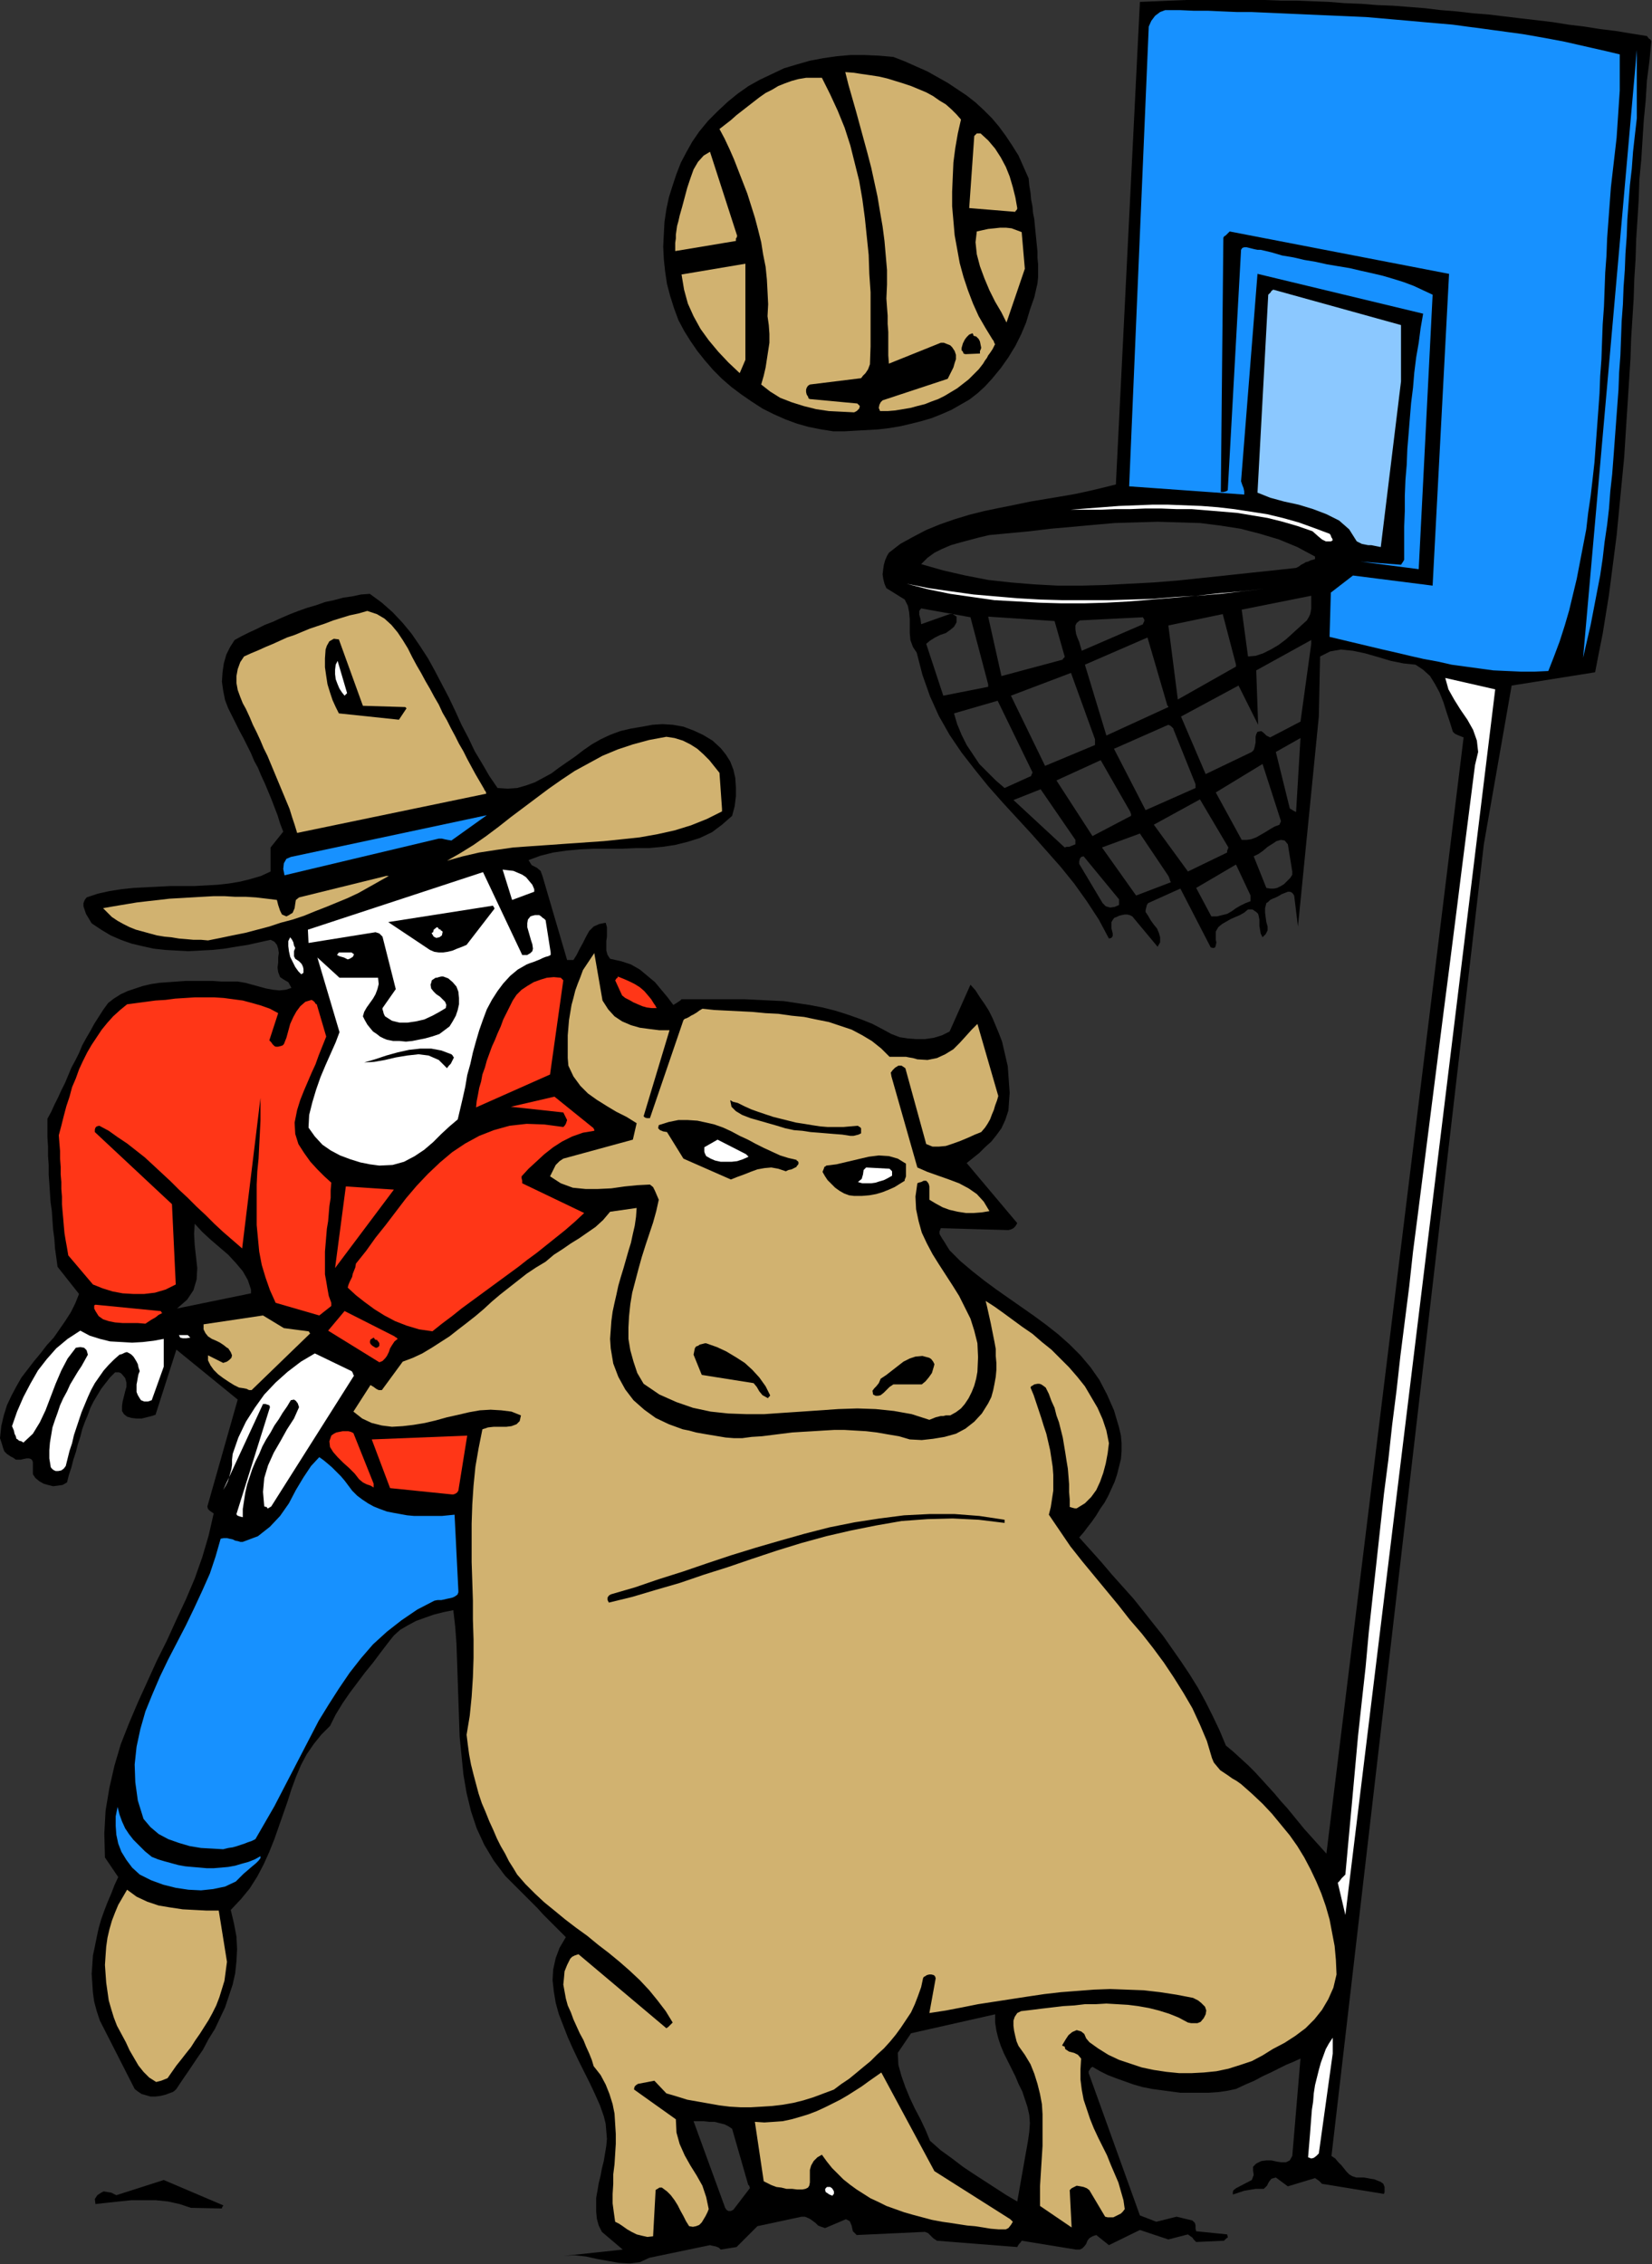 <?xml version="1.0" encoding="UTF-8" standalone="no"?>
<svg
   xmlns:dc="http://purl.org/dc/elements/1.1/"
   xmlns:cc="http://creativecommons.org/ns#"
   xmlns:rdf="http://www.w3.org/1999/02/22-rdf-syntax-ns#"
   xmlns:svg="http://www.w3.org/2000/svg"
   xmlns="http://www.w3.org/2000/svg"
   xmlns:sodipodi="http://sodipodi.sourceforge.net/DTD/sodipodi-0.dtd"
   xmlns:inkscape="http://www.inkscape.org/namespaces/inkscape"
   version="1.0"
   width="66.37mm"
   height="90.932mm"
   id="svg123"
   sodipodi:docname="AD004457.WMF">
  <rect width="100%" height="100%" fill="#333333" stroke="none"/>
  <sodipodi:namedview
     pagecolor="#ffffff"
     bordercolor="#666666"
     borderopacity="1"
     objecttolerance="10"
     gridtolerance="10"
     guidetolerance="10"
     inkscape:pageopacity="0"
     inkscape:pageshadow="2"
     inkscape:window-width="640"
     inkscape:window-height="480"
     id="namedview125" />
  <defs
     id="defs3">
    <pattern
       id="WMFhbasepattern"
       patternUnits="userSpaceOnUse"
       width="6"
       height="6"
       x="0"
       y="0" />
  </defs>
  <path
     style="fill:#000000;fill-rule:evenodd;fill-opacity:1;stroke:none;"
     d="  M 250.752,6.24   L 250.56,5.952   L 250.56,5.952   L 250.368,5.856   L 250.08,5.472   L 247.68,5.088   L 245.376,4.704   L 242.976,4.416   L 240.576,4.032   L 238.176,3.744   L 235.776,3.36   L 233.376,3.072   L 230.88,2.784   L 228.48,2.496   L 226.08,2.208   L 223.68,2.016   L 221.184,1.728   L 218.784,1.536   L 216.384,1.248   L 213.984,1.056   L 211.488,0.864   L 209.088,0.768   L 206.688,0.576   L 204.192,0.48   L 201.792,0.288   L 199.392,0.192   L 196.992,0.096   L 194.592,0.096   L 192.096,0   L 189.696,0   L 187.296,0   L 184.896,0   L 182.592,0   L 180.192,0   L 177.792,0.096   L 175.488,0.192   L 173.088,0.288   L 169.44,73.536   L 167.52,74.016   L 165.504,74.496   L 163.296,74.976   L 161.088,75.36   L 158.784,75.744   L 156.48,76.128   L 154.176,76.608   L 151.776,77.088   L 149.472,77.568   L 147.168,78.144   L 144.96,78.816   L 142.752,79.584   L 140.64,80.448   L 138.624,81.504   L 136.704,82.56   L 134.976,83.904   L 134.688,84.384   L 134.4,85.056   L 134.208,85.728   L 134.112,86.4   L 134.016,87.168   L 134.112,87.84   L 134.304,88.608   L 134.592,89.28   L 137.376,91.008   L 137.856,91.968   L 138.048,92.928   L 138.144,93.984   L 138.144,95.04   L 138.144,96.096   L 138.24,97.152   L 138.624,98.208   L 139.2,99.072   L 140.064,102.432   L 141.216,105.696   L 142.56,108.672   L 144.192,111.552   L 146.016,114.24   L 148.032,116.832   L 150.048,119.328   L 152.256,121.824   L 154.464,124.224   L 156.672,126.624   L 158.88,129.12   L 161.088,131.616   L 163.104,134.112   L 165.024,136.8   L 166.848,139.584   L 168.384,142.464   L 168.768,142.368   L 168.96,142.08   L 168.96,141.696   L 168.864,141.312   L 168.768,140.928   L 168.768,140.448   L 168.768,139.968   L 169.056,139.488   L 169.248,139.296   L 169.536,139.2   L 169.92,139.008   L 170.304,138.912   L 170.784,138.816   L 171.168,138.816   L 171.552,138.912   L 171.936,139.104   L 175.776,143.712   L 176.16,143.04   L 176.16,142.272   L 175.968,141.6   L 175.68,140.928   L 175.2,140.352   L 174.72,139.68   L 174.336,139.008   L 173.952,138.432   L 173.952,138.144   L 174.048,137.76   L 174.144,137.376   L 174.336,137.088   L 179.232,134.88   L 183.84,143.808   L 184.224,143.904   L 184.512,143.808   L 184.608,143.52   L 184.704,143.04   L 184.608,142.656   L 184.608,142.176   L 184.608,141.696   L 184.608,141.408   L 184.992,140.736   L 185.568,140.256   L 186.24,139.872   L 186.912,139.488   L 187.584,139.2   L 188.256,138.912   L 188.928,138.528   L 189.504,138.048   L 189.792,138.048   L 190.176,138.048   L 190.464,138.24   L 190.752,138.432   L 191.04,138.72   L 191.136,139.104   L 191.232,139.584   L 191.232,140.064   L 191.232,140.544   L 191.328,141.12   L 191.424,141.696   L 191.712,142.272   L 192.192,141.792   L 192.48,141.216   L 192.48,140.64   L 192.288,139.968   L 192.192,139.296   L 192.096,138.528   L 192.096,137.856   L 192.288,137.088   L 192.576,136.896   L 192.864,136.608   L 193.248,136.416   L 193.728,136.224   L 194.112,136.032   L 194.592,135.744   L 195.072,135.552   L 195.552,135.36   L 195.84,135.36   L 196.128,135.456   L 196.32,135.648   L 196.512,135.936   L 197.088,140.64   L 200.256,108.768   L 200.448,99.648   L 201.984,98.88   L 203.616,98.592   L 205.44,98.784   L 207.264,99.168   L 209.28,99.744   L 211.2,100.32   L 213.12,100.704   L 214.944,100.896   L 216.096,101.664   L 217.152,102.624   L 217.92,103.872   L 218.592,105.12   L 219.168,106.56   L 219.648,108.096   L 220.128,109.536   L 220.608,111.072   L 220.896,111.36   L 221.28,111.552   L 221.76,111.744   L 222.24,111.936   L 201.408,281.376   L 200.64,280.512   L 199.776,279.552   L 198.912,278.592   L 198.048,277.632   L 197.184,276.576   L 196.32,275.52   L 195.456,274.464   L 194.496,273.408   L 193.536,272.256   L 192.576,271.2   L 191.616,270.144   L 190.56,268.992   L 189.504,267.936   L 188.448,266.976   L 187.296,265.92   L 186.144,264.96   L 185.184,262.656   L 184.128,260.448   L 183.072,258.336   L 181.92,256.224   L 180.672,254.208   L 179.328,252.192   L 177.984,250.272   L 176.64,248.352   L 175.104,246.432   L 173.664,244.608   L 172.128,242.688   L 170.496,240.864   L 168.864,239.04   L 167.232,237.12   L 165.6,235.296   L 163.872,233.376   L 164.544,232.608   L 165.12,231.84   L 165.792,230.976   L 166.464,230.016   L 167.04,229.056   L 167.712,228.096   L 168.288,227.04   L 168.768,225.984   L 169.248,224.928   L 169.632,223.776   L 169.92,222.624   L 170.208,221.472   L 170.304,220.32   L 170.304,219.072   L 170.208,217.92   L 169.92,216.672   L 169.152,214.08   L 168.096,211.68   L 166.944,209.472   L 165.6,207.552   L 164.064,205.728   L 162.432,204.096   L 160.704,202.56   L 158.88,201.12   L 157.056,199.776   L 155.136,198.432   L 153.216,197.088   L 151.296,195.744   L 149.472,194.4   L 147.648,192.96   L 145.824,191.424   L 144.192,189.792   L 143.712,189.024   L 143.424,188.544   L 143.04,187.968   L 142.656,187.296   L 142.656,187.2   L 142.656,186.912   L 142.752,186.72   L 142.848,186.432   L 153.12,186.72   L 153.504,186.624   L 153.888,186.432   L 154.176,186.144   L 154.464,185.664   L 146.784,176.544   L 147.744,175.776   L 148.704,175.008   L 149.568,174.144   L 150.528,173.28   L 151.296,172.32   L 152.064,171.264   L 152.64,170.016   L 153.12,168.576   L 153.216,167.232   L 153.312,165.888   L 153.216,164.544   L 153.12,163.2   L 153.024,161.856   L 152.736,160.608   L 152.448,159.36   L 152.16,158.112   L 151.68,156.864   L 151.2,155.712   L 150.72,154.56   L 150.144,153.408   L 149.472,152.352   L 148.8,151.392   L 148.128,150.336   L 147.36,149.472   L 144.192,156.576   L 143.04,157.152   L 141.792,157.536   L 140.448,157.728   L 139.104,157.728   L 137.856,157.632   L 136.608,157.44   L 135.36,156.96   L 134.304,156.384   L 132.48,155.424   L 130.56,154.656   L 128.64,153.984   L 126.816,153.408   L 124.896,152.928   L 122.88,152.544   L 120.96,152.256   L 119.04,151.968   L 117.024,151.872   L 115.104,151.776   L 113.088,151.68   L 111.168,151.68   L 109.248,151.68   L 107.328,151.68   L 105.408,151.68   L 103.488,151.68   L 103.296,151.872   L 103.008,152.064   L 102.72,152.256   L 102.24,152.544   L 101.376,151.392   L 100.416,150.24   L 99.456,149.088   L 98.304,148.128   L 97.152,147.168   L 95.808,146.4   L 94.368,145.92   L 92.64,145.536   L 92.256,144.96   L 92.064,144.288   L 92.064,143.616   L 92.064,142.848   L 92.16,142.176   L 92.16,141.408   L 92.16,140.736   L 91.968,140.064   L 91.008,140.256   L 90.144,140.64   L 89.472,141.312   L 88.992,142.176   L 88.512,143.136   L 88.032,144   L 87.552,144.96   L 87.072,145.728   L 86.88,145.728   L 86.592,145.728   L 86.4,145.728   L 86.112,145.728   L 82.368,132.96   L 82.08,132.192   L 81.504,131.712   L 80.736,131.328   L 80.256,130.56   L 82.08,129.888   L 84,129.408   L 86.016,129.12   L 88.032,128.928   L 90.144,128.832   L 92.256,128.832   L 94.368,128.832   L 96.48,128.736   L 98.496,128.736   L 100.608,128.544   L 102.528,128.256   L 104.448,127.776   L 106.272,127.2   L 108.096,126.336   L 109.632,125.184   L 111.168,123.84   L 111.552,122.4   L 111.744,120.864   L 111.744,119.52   L 111.648,118.08   L 111.36,116.832   L 110.88,115.584   L 110.208,114.528   L 109.44,113.568   L 108.192,112.416   L 106.752,111.552   L 105.312,110.88   L 103.776,110.304   L 102.144,110.016   L 100.608,109.92   L 99.072,110.016   L 97.536,110.304   L 95.808,110.592   L 94.176,110.976   L 92.64,111.552   L 91.2,112.224   L 89.856,112.992   L 88.608,113.856   L 87.36,114.816   L 86.112,115.68   L 84.864,116.544   L 83.712,117.408   L 82.464,118.08   L 81.216,118.752   L 79.872,119.232   L 78.528,119.616   L 77.088,119.712   L 75.552,119.616   L 74.304,117.792   L 73.248,115.968   L 72.096,114.048   L 71.136,112.032   L 70.08,110.016   L 69.12,107.904   L 68.16,105.888   L 67.104,103.872   L 66.048,101.856   L 64.992,99.936   L 63.744,98.016   L 62.496,96.192   L 61.152,94.56   L 59.616,92.928   L 57.984,91.488   L 56.16,90.144   L 54.816,90.24   L 53.472,90.528   L 52.128,90.72   L 50.688,91.104   L 49.344,91.392   L 48,91.872   L 46.656,92.256   L 45.312,92.736   L 44.064,93.216   L 42.72,93.792   L 41.472,94.368   L 40.224,94.848   L 39.072,95.424   L 37.824,96   L 36.672,96.576   L 35.616,97.152   L 34.944,98.208   L 34.368,99.36   L 33.984,100.704   L 33.792,102.048   L 33.696,103.488   L 33.888,104.832   L 34.176,106.272   L 34.656,107.52   L 35.232,108.672   L 35.808,109.824   L 36.384,110.976   L 36.96,112.032   L 37.536,113.184   L 38.112,114.336   L 38.592,115.488   L 39.168,116.544   L 39.648,117.696   L 40.224,118.944   L 40.704,120.096   L 41.184,121.248   L 41.664,122.496   L 42.144,123.744   L 42.528,124.992   L 43.008,126.24   L 41.088,128.64   L 41.088,132.288   L 39.648,132.96   L 38.016,133.44   L 36.48,133.824   L 34.752,134.112   L 33.024,134.304   L 31.296,134.4   L 29.472,134.496   L 27.648,134.496   L 25.824,134.496   L 24,134.592   L 22.08,134.688   L 20.256,134.784   L 18.432,134.976   L 16.608,135.264   L 14.88,135.648   L 13.152,136.224   L 12.864,136.608   L 12.672,137.088   L 12.672,137.568   L 12.864,138.144   L 13.056,138.72   L 13.344,139.2   L 13.632,139.68   L 13.92,140.16   L 15.36,141.12   L 16.8,141.984   L 18.336,142.656   L 19.968,143.232   L 21.6,143.616   L 23.328,144   L 25.056,144.192   L 26.784,144.288   L 28.608,144.384   L 30.432,144.288   L 32.256,144.192   L 34.08,144   L 35.808,143.712   L 37.632,143.424   L 39.36,143.04   L 41.088,142.656   L 41.664,142.944   L 42.048,143.424   L 42.24,144   L 42.336,144.672   L 42.24,145.344   L 42.24,146.112   L 42.144,146.88   L 42.24,147.552   L 42.528,148.32   L 43.104,148.704   L 43.776,149.088   L 44.256,149.952   L 43.392,150.24   L 42.432,150.336   L 41.472,150.24   L 40.416,150.048   L 39.36,149.76   L 38.304,149.472   L 37.248,149.184   L 36.096,148.992   L 34.848,148.992   L 33.6,148.992   L 32.256,148.896   L 30.912,148.896   L 29.568,148.896   L 28.224,148.896   L 26.88,148.992   L 25.536,149.088   L 24.192,149.184   L 22.944,149.376   L 21.696,149.664   L 20.544,150.048   L 19.392,150.432   L 18.336,150.912   L 17.28,151.584   L 16.416,152.256   L 15.648,153.312   L 14.976,154.368   L 14.304,155.424   L 13.728,156.48   L 13.056,157.632   L 12.48,158.688   L 12,159.84   L 11.424,160.992   L 10.848,162.048   L 10.368,163.2   L 9.888,164.352   L 9.312,165.504   L 8.832,166.56   L 8.256,167.712   L 7.776,168.768   L 7.2,169.824   L 7.2,171.264   L 7.2,172.608   L 7.296,174.048   L 7.296,175.488   L 7.392,176.832   L 7.392,178.272   L 7.488,179.616   L 7.584,181.056   L 7.68,182.496   L 7.872,183.84   L 7.968,185.28   L 8.064,186.624   L 8.256,188.064   L 8.352,189.504   L 8.544,190.848   L 8.736,192.288   L 12,196.416   L 11.424,197.856   L 10.752,199.2   L 9.888,200.544   L 9.024,201.792   L 8.16,203.04   L 7.104,204.192   L 6.144,205.44   L 5.184,206.592   L 4.224,207.84   L 3.264,209.088   L 2.496,210.432   L 1.728,211.872   L 1.056,213.312   L 0.576,214.848   L 0.192,216.48   L 0,218.304   L 0.288,219.168   L 0.48,219.84   L 0.672,220.32   L 1.056,220.704   L 1.344,220.896   L 1.632,221.088   L 2.016,221.28   L 2.4,221.568   L 2.784,221.568   L 3.168,221.568   L 3.552,221.472   L 4.032,221.376   L 4.416,221.376   L 4.704,221.472   L 4.896,221.664   L 4.992,221.952   L 4.992,222.336   L 4.992,222.72   L 4.992,223.2   L 4.992,223.776   L 5.376,224.352   L 5.952,224.832   L 6.624,225.216   L 7.296,225.408   L 8.064,225.6   L 8.832,225.504   L 9.504,225.408   L 10.176,225.024   L 10.464,223.872   L 10.848,222.72   L 11.136,221.568   L 11.52,220.416   L 11.808,219.264   L 12.192,218.112   L 12.48,216.96   L 12.864,215.904   L 13.344,214.752   L 13.728,213.696   L 14.208,212.736   L 14.784,211.776   L 15.36,210.816   L 16.032,209.952   L 16.704,209.088   L 17.472,208.32   L 17.76,208.32   L 18.048,208.32   L 18.336,208.416   L 18.528,208.608   L 19.008,209.184   L 19.2,209.856   L 19.2,210.528   L 19.008,211.2   L 18.816,211.968   L 18.624,212.736   L 18.528,213.408   L 18.528,214.176   L 18.816,214.656   L 19.296,215.04   L 19.968,215.232   L 20.736,215.328   L 21.504,215.328   L 22.272,215.136   L 23.04,214.944   L 23.616,214.752   L 26.784,204.864   L 36.096,212.448   L 31.488,228.672   L 31.584,229.056   L 31.872,229.344   L 32.16,229.536   L 32.448,229.728   L 31.68,233.088   L 30.72,236.352   L 29.568,239.616   L 28.224,242.784   L 26.784,245.856   L 25.344,249.024   L 23.808,252.096   L 22.368,255.264   L 20.928,258.432   L 19.584,261.6   L 18.336,264.768   L 17.376,268.032   L 16.608,271.392   L 16.032,274.848   L 15.84,278.304   L 15.936,281.952   L 17.952,284.928   L 17.376,286.176   L 16.896,287.424   L 16.32,288.768   L 15.84,290.016   L 15.36,291.36   L 14.976,292.704   L 14.688,294.048   L 14.4,295.488   L 14.112,296.832   L 14.016,298.272   L 13.92,299.616   L 14.016,301.056   L 14.112,302.496   L 14.304,303.84   L 14.688,305.28   L 15.168,306.72   L 20.448,317.088   L 20.928,317.472   L 21.504,317.856   L 22.176,318.048   L 22.848,318.24   L 23.616,318.24   L 24.384,318.144   L 25.152,317.952   L 25.92,317.664   L 26.208,317.568   L 26.496,317.376   L 26.688,317.184   L 26.784,317.088   L 27.744,315.648   L 28.8,314.112   L 29.76,312.672   L 30.816,311.136   L 31.68,309.504   L 32.64,307.968   L 33.408,306.336   L 34.176,304.704   L 34.752,302.976   L 35.328,301.248   L 35.712,299.52   L 35.904,297.696   L 36,295.872   L 35.904,293.952   L 35.52,291.936   L 35.04,289.92   L 36.576,288.288   L 37.92,286.656   L 39.072,284.832   L 40.032,283.008   L 40.896,281.088   L 41.664,279.168   L 42.336,277.248   L 43.008,275.328   L 43.68,273.408   L 44.256,271.584   L 44.928,269.76   L 45.696,267.936   L 46.56,266.304   L 47.616,264.768   L 48.768,263.328   L 50.112,261.984   L 50.976,260.256   L 52.032,258.528   L 53.088,256.992   L 54.24,255.456   L 55.392,253.92   L 56.64,252.384   L 57.792,250.848   L 59.04,249.216   L 59.808,248.256   L 60.768,247.392   L 61.92,246.72   L 63.168,246.048   L 64.512,245.568   L 65.856,245.088   L 67.392,244.704   L 68.832,244.416   L 69.12,246.912   L 69.312,249.504   L 69.408,252.192   L 69.504,255.072   L 69.6,257.856   L 69.696,260.736   L 69.792,263.616   L 70.08,266.496   L 70.368,269.376   L 70.848,272.16   L 71.52,274.944   L 72.384,277.536   L 73.536,280.032   L 74.976,282.432   L 76.704,284.736   L 78.72,286.752   L 79.68,287.712   L 80.64,288.672   L 81.6,289.632   L 82.464,290.592   L 83.328,291.456   L 84.192,292.32   L 85.056,293.184   L 85.92,294.048   L 84.96,295.68   L 84.384,297.216   L 84,298.944   L 83.904,300.576   L 84.096,302.304   L 84.384,304.032   L 84.864,305.76   L 85.536,307.488   L 86.208,309.216   L 86.976,310.944   L 87.84,312.768   L 88.704,314.496   L 89.568,316.224   L 90.336,317.856   L 91.104,319.584   L 91.68,321.216   L 91.968,322.368   L 92.064,323.52   L 92.16,324.672   L 92.064,325.728   L 91.872,326.88   L 91.68,328.032   L 91.392,329.184   L 91.2,330.24   L 90.912,331.392   L 90.72,332.544   L 90.528,333.6   L 90.528,334.656   L 90.528,335.712   L 90.624,336.768   L 90.912,337.824   L 91.392,338.784   L 94.56,341.472   L 85.632,342.432   L 87.264,342.336   L 88.992,342.528   L 90.72,342.912   L 92.352,343.2   L 93.984,343.488   L 95.616,343.584   L 97.152,343.392   L 98.592,342.72   L 107.808,340.8   L 108.192,340.896   L 108.672,340.992   L 109.152,341.184   L 109.44,341.472   L 111.84,341.088   L 115.008,337.92   L 121.728,336.48   L 122.208,336.48   L 122.688,336.672   L 123.072,336.864   L 123.456,337.152   L 123.84,337.44   L 124.224,337.824   L 124.704,338.016   L 125.28,338.208   L 128.448,336.864   L 129.024,337.152   L 129.312,337.824   L 129.504,338.688   L 130.08,339.264   L 140.448,338.784   L 140.928,338.976   L 141.216,339.264   L 141.696,339.744   L 142.272,340.128   L 154.464,341.088   L 154.56,340.896   L 154.752,340.608   L 154.944,340.416   L 155.136,340.128   L 163.392,341.472   L 163.968,341.472   L 164.352,341.28   L 164.64,340.992   L 164.928,340.608   L 165.12,340.128   L 165.408,339.744   L 165.888,339.456   L 166.464,339.264   L 168.384,340.8   L 173.088,338.496   L 177.408,339.936   L 180.384,339.168   L 180.768,339.456   L 181.056,339.648   L 181.248,339.936   L 181.632,340.32   L 185.856,340.128   L 186.24,339.744   L 186.432,339.648   L 186.432,339.552   L 186.336,339.168   L 181.632,338.688   L 181.536,338.304   L 181.536,337.824   L 181.44,337.44   L 181.056,337.056   L 178.656,336.48   L 175.584,337.248   L 173.088,336.288   L 165.312,314.688   L 165.312,314.4   L 165.504,314.112   L 165.6,313.92   L 165.888,313.728   L 167.04,314.4   L 168.192,314.976   L 169.44,315.456   L 170.784,315.936   L 172.128,316.416   L 173.472,316.8   L 174.912,317.088   L 176.352,317.28   L 177.792,317.472   L 179.232,317.664   L 180.672,317.664   L 182.112,317.664   L 183.552,317.664   L 184.992,317.568   L 186.336,317.376   L 187.68,317.088   L 189.12,316.416   L 190.464,315.84   L 191.712,315.168   L 192.96,314.592   L 194.112,314.016   L 195.264,313.44   L 196.416,312.96   L 197.472,312.48   L 196.224,327.264   L 195.84,327.936   L 195.264,328.224   L 194.592,328.224   L 193.92,328.128   L 193.056,327.936   L 192.288,327.936   L 191.52,328.032   L 190.752,328.416   L 190.272,328.896   L 190.272,329.472   L 190.368,330.144   L 190.08,330.912   L 187.68,332.16   L 187.584,332.256   L 187.296,332.448   L 187.2,332.736   L 187.2,333.12   L 187.776,332.928   L 188.352,332.736   L 188.928,332.544   L 189.504,332.448   L 190.08,332.352   L 190.656,332.256   L 191.232,332.256   L 191.904,332.256   L 192.384,331.776   L 192.672,331.2   L 193.056,330.72   L 193.728,330.528   L 195.552,331.872   L 199.68,330.624   L 199.968,330.816   L 200.256,331.008   L 200.544,331.296   L 200.736,331.488   L 210.144,333.024   L 210.24,332.736   L 210.24,332.352   L 210.24,331.968   L 210.048,331.488   L 209.664,331.2   L 209.184,331.008   L 208.704,330.816   L 208.128,330.72   L 207.648,330.624   L 207.072,330.528   L 206.496,330.528   L 205.92,330.528   L 205.344,330.336   L 204.864,330.048   L 204.48,329.664   L 204.096,329.184   L 203.712,328.704   L 203.232,328.224   L 202.752,327.648   L 202.176,327.264   L 225.312,128.16   L 229.536,104.064   L 242.208,102.048   L 242.784,99.072   L 243.36,96.192   L 243.84,93.216   L 244.32,90.24   L 244.704,87.264   L 245.088,84.288   L 245.472,81.312   L 245.76,78.336   L 246.048,75.36   L 246.336,72.384   L 246.624,69.408   L 246.816,66.336   L 247.008,63.36   L 247.2,60.384   L 247.392,57.408   L 247.584,54.336   L 247.68,51.36   L 247.872,48.384   L 248.064,45.312   L 248.16,42.336   L 248.352,39.36   L 248.448,36.288   L 248.64,33.312   L 248.832,30.24   L 248.928,27.264   L 249.216,24.288   L 249.408,21.216   L 249.6,18.24   L 249.888,15.264   L 250.08,12.192   L 250.464,9.216   L 250.752,6.24  z    M 189.888,135.936   L 187.68,131.232   L 181.632,134.784   L 183.936,139.104   L 184.8,139.104   L 185.568,138.912   L 186.336,138.72   L 187.008,138.336   L 187.68,137.856   L 188.352,137.472   L 189.12,137.088   L 189.888,136.8   L 189.888,136.608   L 189.888,136.512   L 189.888,136.32   L 189.888,135.936  z    M 196.224,132.288   L 195.552,128.16   L 195.072,127.584   L 194.496,127.488   L 193.824,127.68   L 193.248,128.064   L 192.48,128.544   L 191.808,129.12   L 191.136,129.6   L 190.368,129.984   L 192.288,134.784   L 192.864,134.88   L 193.44,134.88   L 193.92,134.784   L 194.496,134.496   L 194.976,134.208   L 195.456,133.728   L 195.936,133.248   L 196.224,132.768   L 196.224,132.672   L 196.224,132.48   L 196.224,132.384   L 196.224,132.288  z    M 197.472,112.032   L 193.728,114.144   L 195.84,122.688   L 195.936,122.784   L 196.128,122.88   L 196.416,123.072   L 196.8,123.264   L 197.472,112.032  z    M 194.496,124.608   L 191.712,115.968   L 184.608,120.288   L 188.544,127.488   L 189.312,127.488   L 189.984,127.392   L 190.752,127.104   L 191.424,126.72   L 192.096,126.336   L 192.864,125.856   L 193.536,125.472   L 194.304,125.184   L 194.304,125.088   L 194.4,124.896   L 194.496,124.704   L 194.496,124.608  z    M 186.528,128.64   L 182.208,121.344   L 175.2,125.184   L 180.384,132.288   L 186.336,129.408   L 186.336,129.312   L 186.336,129.12   L 186.432,128.928   L 186.528,128.64  z    M 177.408,132.96   L 173.088,126.528   L 167.328,128.64   L 172.512,135.936   L 177.792,133.92   L 177.696,133.728   L 177.6,133.44   L 177.504,133.152   L 177.408,132.96  z    M 169.92,136.512   L 164.544,129.984   L 164.16,130.08   L 163.968,130.368   L 163.872,130.752   L 163.872,131.136   L 167.424,137.088   L 167.904,137.568   L 168.576,137.76   L 169.248,137.664   L 169.92,137.376   L 169.92,137.184   L 169.92,137.088   L 169.92,136.896   L 169.92,136.512  z    M 163.296,127.488   L 158.016,119.808   L 153.888,121.44   L 161.664,128.64   L 161.952,128.544   L 162.336,128.544   L 162.816,128.352   L 163.296,128.16   L 163.296,128.064   L 163.296,127.776   L 163.296,127.584   L 163.296,127.488  z    M 171.648,123.264   L 167.136,115.392   L 160.416,118.464   L 165.888,126.912   L 171.744,123.84   L 171.744,123.744   L 171.744,123.552   L 171.648,123.36   L 171.648,123.264  z    M 181.536,119.04   L 178.176,110.688   L 178.176,110.592   L 177.984,110.4   L 177.792,110.208   L 177.408,110.016   L 169.152,113.664   L 173.952,122.976   L 181.536,119.616   L 181.536,119.52   L 181.536,119.328   L 181.536,119.136   L 181.536,119.04  z    M 199.104,97.728   L 199.104,97.632   L 199.104,97.44   L 199.104,97.248   L 199.104,97.152   L 190.752,101.76   L 191.04,110.016   L 188.064,104.064   L 179.328,108.768   L 183.072,117.504   L 190.08,114.144   L 190.368,113.856   L 190.464,113.568   L 190.56,113.184   L 190.656,112.704   L 190.656,112.32   L 190.656,111.84   L 190.752,111.456   L 190.944,111.072   L 191.52,110.976   L 191.904,111.264   L 192.288,111.648   L 192.864,111.936   L 197.472,109.536   L 199.104,97.728  z    M 199.104,92.352   L 199.104,91.872   L 199.104,91.488   L 199.104,91.008   L 199.104,90.432   L 188.544,92.544   L 189.504,99.648   L 190.656,99.552   L 191.808,99.168   L 192.96,98.592   L 194.112,97.92   L 195.264,97.056   L 196.32,96.096   L 197.376,95.136   L 198.432,94.176   L 198.72,93.696   L 198.912,93.312   L 199.008,92.928   L 199.104,92.352  z    M 187.68,100.896   L 185.664,93.216   L 177.408,94.944   L 178.848,106.176   L 187.68,101.184   L 187.68,101.184   L 187.68,100.992   L 187.68,100.896   L 187.68,100.896  z    M 173.76,94.176   L 173.76,94.08   L 173.664,93.888   L 173.568,93.792   L 173.568,93.696   L 163.968,94.176   L 163.488,94.56   L 163.296,94.944   L 163.296,95.52   L 163.392,96.192   L 163.584,96.768   L 163.872,97.44   L 164.064,98.112   L 164.256,98.784   L 173.568,94.752   L 173.568,94.656   L 173.664,94.464   L 173.76,94.272   L 173.76,94.176  z    M 177.216,106.944   L 174.24,96.768   L 164.736,100.896   L 168,111.648   L 177.408,107.328   L 177.408,107.232   L 177.312,107.136   L 177.216,107.04   L 177.216,106.944  z    M 166.272,112.224   L 162.624,102.144   L 153.504,105.6   L 158.688,116.256   L 166.272,113.088   L 166.272,112.992   L 166.272,112.8   L 166.272,112.608   L 166.272,112.224  z    M 156.768,117.216   L 151.488,106.368   L 144.864,108.288   L 145.344,109.92   L 146.016,111.552   L 146.784,113.088   L 147.744,114.528   L 148.704,115.968   L 149.952,117.216   L 151.2,118.464   L 152.544,119.616   L 156.576,117.792   L 156.576,117.696   L 156.672,117.504   L 156.768,117.312   L 156.768,117.216  z    M 150.048,103.872   L 147.36,93.696   L 139.872,92.352   L 139.584,92.736   L 139.584,93.312   L 139.776,93.984   L 139.872,94.752   L 144.192,93.216   L 144.384,93.216   L 144.672,93.216   L 144.96,93.408   L 145.248,93.6   L 145.248,94.464   L 144.864,95.136   L 144.288,95.616   L 143.616,96.096   L 142.752,96.384   L 141.984,96.768   L 141.216,97.248   L 140.64,97.728   L 143.232,105.6   L 150.048,104.256   L 150.048,104.16   L 150.048,104.064   L 150.048,103.968   L 150.048,103.872  z    M 161.664,99.648   L 160.128,94.272   L 150.048,93.6   L 152.064,102.624   L 161.376,100.128   L 161.376,100.032   L 161.568,99.84   L 161.664,99.744   L 161.664,99.648  z    M 199.68,84.48   L 196.992,83.04   L 194.208,81.888   L 191.328,81.024   L 188.352,80.256   L 185.28,79.776   L 182.208,79.392   L 179.04,79.296   L 175.776,79.2   L 172.512,79.296   L 169.248,79.392   L 165.984,79.68   L 162.816,79.968   L 159.552,80.256   L 156.384,80.64   L 153.312,80.928   L 150.24,81.216   L 148.608,81.6   L 147.168,81.984   L 145.728,82.368   L 144.384,82.752   L 143.04,83.328   L 141.888,83.904   L 140.832,84.672   L 139.872,85.632   L 143.232,86.592   L 146.592,87.36   L 150.048,88.032   L 153.504,88.416   L 157.056,88.704   L 160.608,88.896   L 164.256,88.896   L 167.808,88.8   L 171.456,88.608   L 175.104,88.416   L 178.752,88.128   L 182.4,87.744   L 186.048,87.36   L 189.6,86.976   L 193.248,86.592   L 196.8,86.208   L 197.184,86.016   L 197.568,85.728   L 197.952,85.536   L 198.24,85.344   L 198.624,85.248   L 199.008,85.056   L 199.392,84.96   L 199.68,84.864   L 199.68,84.768   L 199.68,84.672   L 199.68,84.576   L 199.68,84.48  z    M 156.096,324.96   L 156.288,323.616   L 156.384,322.272   L 156.288,321.024   L 156,319.776   L 155.616,318.624   L 155.232,317.472   L 154.656,316.32   L 154.176,315.168   L 153.6,314.016   L 153.024,312.864   L 152.448,311.712   L 151.968,310.56   L 151.584,309.408   L 151.296,308.256   L 151.104,307.008   L 151.104,305.76   L 138.336,308.64   L 136.32,311.616   L 136.416,313.44   L 136.896,315.168   L 137.472,316.8   L 138.144,318.432   L 138.912,320.064   L 139.776,321.696   L 140.544,323.328   L 141.216,324.96   L 142.848,326.4   L 144.576,327.648   L 146.208,328.896   L 147.936,330.048   L 149.568,331.104   L 151.2,332.16   L 152.832,333.216   L 154.464,334.176   L 156.096,324.96  z    M 113.568,331.488   L 111.168,323.136   L 110.592,322.752   L 110.016,322.464   L 109.248,322.272   L 108.48,322.08   L 107.712,322.08   L 106.848,321.984   L 106.08,321.984   L 105.312,321.984   L 110.112,335.136   L 110.304,335.424   L 110.592,335.616   L 110.976,335.616   L 111.36,335.424   L 113.856,332.16   L 113.856,332.064   L 113.76,331.776   L 113.568,331.584   L 113.568,331.488  z    M 38.112,195.744   L 37.632,194.304   L 36.864,192.96   L 35.808,191.712   L 34.656,190.464   L 33.312,189.312   L 31.968,188.16   L 30.72,187.008   L 29.568,185.76   L 29.472,187.296   L 29.568,189.024   L 29.76,190.752   L 29.952,192.48   L 29.856,194.208   L 29.376,195.84   L 28.416,197.28   L 26.88,198.624   L 38.112,196.32   L 38.112,196.224   L 38.112,196.032   L 38.112,195.84   L 38.112,195.744  z   "
     id="path5" />
  <path
     style="fill:#1791ff;fill-rule:evenodd;fill-opacity:1;stroke:none;"
     d="  M 248.544,17.952   L 248.544,7.584   L 240.384,99.84   L 240.96,97.344   L 241.536,94.848   L 242.016,92.352   L 242.496,89.856   L 242.976,87.36   L 243.36,84.768   L 243.648,82.272   L 244.032,79.68   L 244.32,77.184   L 244.512,74.592   L 244.8,72   L 244.992,69.504   L 245.184,66.912   L 245.376,64.32   L 245.568,61.728   L 245.76,59.136   L 245.856,56.544   L 246.048,53.952   L 246.144,51.36   L 246.24,48.768   L 246.432,46.176   L 246.528,43.584   L 246.72,40.992   L 246.816,38.496   L 247.008,35.904   L 247.104,33.312   L 247.296,30.72   L 247.488,28.128   L 247.776,25.632   L 247.968,23.04   L 248.256,20.448   L 248.544,17.952  z "
     id="path7" />
  <path
     style="fill:#1791ff;fill-rule:evenodd;fill-opacity:1;stroke:none;"
     d="  M 245.952,13.728   L 245.952,8.256   L 243.936,7.776   L 241.824,7.296   L 239.712,6.816   L 237.6,6.336   L 235.584,5.952   L 233.472,5.568   L 231.264,5.184   L 229.152,4.896   L 227.04,4.608   L 224.928,4.32   L 222.72,4.032   L 220.608,3.744   L 218.4,3.552   L 216.192,3.36   L 214.08,3.168   L 211.872,2.976   L 209.664,2.784   L 207.456,2.592   L 205.344,2.496   L 203.136,2.4   L 200.928,2.304   L 198.72,2.208   L 196.512,2.112   L 194.4,2.016   L 192.192,1.92   L 189.984,1.824   L 187.776,1.824   L 185.568,1.728   L 183.456,1.632   L 181.248,1.632   L 179.136,1.536   L 176.928,1.536   L 176.16,1.824   L 175.392,2.4   L 174.816,3.168   L 174.432,4.032   L 171.456,73.824   L 188.928,75.072   L 188.928,74.592   L 188.832,74.112   L 188.64,73.632   L 188.448,73.056   L 190.944,41.568   L 216.096,47.616   L 215.712,49.824   L 215.424,52.032   L 215.04,54.24   L 214.752,56.544   L 214.56,58.848   L 214.272,61.152   L 214.08,63.456   L 213.888,65.856   L 213.696,68.16   L 213.6,70.56   L 213.408,72.864   L 213.312,75.264   L 213.312,77.568   L 213.216,79.968   L 213.216,82.368   L 213.216,84.672   L 213.216,84.96   L 213.12,85.152   L 212.928,85.44   L 212.736,85.728   L 206.592,85.248   L 215.424,86.4   L 217.536,44.736   L 216.096,44.064   L 214.656,43.392   L 213.12,42.816   L 211.584,42.336   L 209.952,41.856   L 208.32,41.472   L 206.592,41.088   L 204.96,40.704   L 203.232,40.416   L 201.504,40.128   L 199.776,39.744   L 198.048,39.456   L 196.416,39.072   L 194.688,38.784   L 193.056,38.304   L 191.424,37.92   L 190.944,37.92   L 190.464,37.824   L 190.08,37.728   L 189.696,37.632   L 189.312,37.536   L 188.928,37.536   L 188.64,37.632   L 188.448,37.92   L 186.432,74.4   L 186.336,74.496   L 186.144,74.592   L 185.76,74.688   L 185.376,74.688   L 185.76,36.096   L 185.856,35.904   L 186.144,35.712   L 186.432,35.424   L 186.72,35.136   L 220.032,41.568   L 217.536,88.896   L 205.44,87.36   L 202.08,89.952   L 201.888,96.672   L 203.904,97.152   L 205.92,97.632   L 207.936,98.112   L 209.952,98.592   L 212.064,99.072   L 214.08,99.552   L 216.192,100.032   L 218.304,100.416   L 220.416,100.896   L 222.528,101.184   L 224.64,101.472   L 226.752,101.76   L 228.864,101.856   L 230.976,101.952   L 232.992,101.952   L 235.104,101.856   L 235.968,99.648   L 236.832,97.344   L 237.6,94.944   L 238.272,92.64   L 238.848,90.24   L 239.424,87.84   L 239.904,85.344   L 240.384,82.848   L 240.864,80.352   L 241.152,77.856   L 241.536,75.264   L 241.824,72.768   L 242.112,70.176   L 242.304,67.584   L 242.496,64.992   L 242.688,62.4   L 242.88,59.712   L 242.976,57.12   L 243.168,54.528   L 243.264,51.84   L 243.36,49.248   L 243.552,46.56   L 243.648,43.968   L 243.744,41.376   L 243.936,38.784   L 244.032,36.192   L 244.224,33.6   L 244.416,31.008   L 244.608,28.416   L 244.896,25.92   L 245.184,23.424   L 245.472,20.928   L 245.952,13.728  z "
     id="path9" />
  <path
     style="fill:#ffffff;fill-rule:evenodd;fill-opacity:1;stroke:none;"
     d="  M 227.04,104.64   L 219.456,102.912   L 219.936,104.64   L 220.8,106.176   L 221.76,107.712   L 222.816,109.248   L 223.68,110.784   L 224.256,112.416   L 224.448,114.144   L 223.968,116.16   L 223.296,121.44   L 222.624,126.72   L 221.952,132   L 221.28,137.376   L 220.608,142.656   L 219.936,147.936   L 219.264,153.12   L 218.592,158.4   L 217.92,163.68   L 217.248,168.96   L 216.576,174.24   L 215.904,179.52   L 215.232,184.8   L 214.56,189.984   L 213.984,195.264   L 213.312,200.544   L 212.64,205.824   L 212.064,211.008   L 211.392,216.288   L 210.816,221.568   L 210.144,226.752   L 209.568,232.032   L 208.992,237.312   L 208.416,242.496   L 207.84,247.776   L 207.36,253.056   L 206.784,258.24   L 206.208,263.52   L 205.728,268.8   L 205.248,274.08   L 204.768,279.264   L 204.288,284.544   L 204,284.832   L 203.712,285.12   L 203.424,285.504   L 203.136,285.792   L 204.288,290.688   L 227.04,104.64  z "
     id="path11" />
  <path
     style="fill:#8bc8ff;fill-rule:evenodd;fill-opacity:1;stroke:none;"
     d="  M 212.736,57.888   L 212.736,49.344   L 193.344,43.968   L 193.056,44.16   L 193.056,44.16   L 192.96,44.352   L 192.576,44.736   L 190.944,74.784   L 192.864,75.552   L 194.976,76.128   L 197.184,76.608   L 199.392,77.28   L 201.408,78.048   L 203.328,79.008   L 204.864,80.352   L 206.016,82.176   L 206.4,82.368   L 206.784,82.56   L 207.264,82.656   L 207.744,82.752   L 208.224,82.752   L 208.704,82.848   L 209.184,82.944   L 209.664,83.04   L 212.736,57.888  z "
     id="path13" />
  <path
     style="fill:#d1b270;fill-rule:evenodd;fill-opacity:1;stroke:none;"
     d="  M 202.944,299.712   L 202.848,297.504   L 202.656,295.392   L 202.272,293.376   L 201.888,291.36   L 201.312,289.344   L 200.64,287.424   L 199.872,285.6   L 199.008,283.776   L 198.048,281.952   L 196.992,280.224   L 195.84,278.592   L 194.496,276.96   L 193.152,275.328   L 191.712,273.792   L 190.08,272.256   L 188.448,270.816   L 187.776,270.336   L 187.104,269.952   L 186.432,269.472   L 185.856,269.088   L 185.28,268.704   L 184.8,268.128   L 184.32,267.552   L 184.032,266.88   L 183.264,264.288   L 182.208,261.792   L 181.056,259.296   L 179.712,256.992   L 178.272,254.688   L 176.736,252.384   L 175.104,250.176   L 173.376,247.968   L 171.552,245.856   L 169.824,243.648   L 168,241.44   L 166.176,239.232   L 164.352,237.024   L 162.528,234.72   L 160.896,232.32   L 159.264,229.92   L 159.552,228.768   L 159.744,227.52   L 159.936,226.272   L 159.936,225.024   L 159.936,223.872   L 159.84,222.624   L 159.648,221.376   L 159.456,220.128   L 159.168,218.88   L 158.88,217.632   L 158.496,216.48   L 158.112,215.232   L 157.728,214.08   L 157.344,212.928   L 156.96,211.776   L 156.48,210.624   L 156.576,210.432   L 156.768,210.336   L 157.056,210.144   L 157.536,210.048   L 157.824,210.048   L 158.112,210.144   L 158.4,210.336   L 158.784,210.624   L 159.264,211.584   L 159.648,212.64   L 160.128,213.696   L 160.416,214.848   L 160.8,215.904   L 161.088,217.056   L 161.376,218.208   L 161.568,219.36   L 161.76,220.512   L 161.952,221.76   L 162.144,222.912   L 162.24,224.064   L 162.336,225.312   L 162.336,226.464   L 162.432,227.616   L 162.432,228.768   L 162.528,228.768   L 162.816,228.864   L 163.2,228.96   L 163.488,228.96   L 164.736,228.192   L 165.696,227.232   L 166.464,226.176   L 167.04,224.928   L 167.52,223.584   L 167.904,222.144   L 168.192,220.608   L 168.384,219.072   L 168,217.152   L 167.424,215.424   L 166.656,213.696   L 165.696,212.064   L 164.736,210.432   L 163.584,208.992   L 162.336,207.552   L 160.992,206.208   L 159.648,204.864   L 158.208,203.712   L 156.768,202.464   L 155.232,201.408   L 153.792,200.352   L 152.352,199.296   L 151.008,198.336   L 149.664,197.472   L 149.856,198.24   L 150.048,199.104   L 150.24,199.968   L 150.432,200.832   L 150.624,201.792   L 150.816,202.752   L 151.008,203.712   L 151.2,204.768   L 151.2,205.824   L 151.296,206.88   L 151.296,207.936   L 151.2,208.992   L 151.008,210.048   L 150.816,211.008   L 150.528,212.064   L 150.048,213.024   L 149.088,214.56   L 147.936,215.808   L 146.592,216.864   L 145.152,217.632   L 143.424,218.112   L 141.696,218.4   L 139.968,218.592   L 138.144,218.496   L 136.512,218.016   L 134.784,217.728   L 133.152,217.44   L 131.52,217.248   L 129.888,217.152   L 128.256,217.056   L 126.624,217.056   L 124.992,217.152   L 123.456,217.248   L 121.824,217.344   L 120.288,217.44   L 118.752,217.632   L 117.216,217.824   L 115.68,218.016   L 114.144,218.112   L 112.704,218.304   L 111.456,218.304   L 110.208,218.208   L 109.056,218.016   L 107.904,217.824   L 106.752,217.632   L 105.696,217.44   L 104.64,217.152   L 103.68,216.96   L 101.568,216.192   L 99.552,215.232   L 97.824,213.984   L 96.192,212.544   L 94.944,210.912   L 93.888,208.992   L 93.12,206.976   L 92.736,204.672   L 92.64,203.232   L 92.736,201.888   L 92.832,200.544   L 93.024,199.104   L 93.312,197.76   L 93.6,196.512   L 93.888,195.168   L 94.272,193.824   L 94.656,192.576   L 95.04,191.232   L 95.424,189.888   L 95.808,188.64   L 96.096,187.296   L 96.384,186.048   L 96.576,184.704   L 96.672,183.36   L 92.64,183.936   L 91.584,185.184   L 90.432,186.24   L 89.184,187.104   L 87.936,187.968   L 86.688,188.736   L 85.44,189.6   L 84.096,190.464   L 82.848,191.52   L 81.408,192.384   L 79.968,193.344   L 78.624,194.4   L 77.28,195.456   L 75.936,196.512   L 74.688,197.568   L 73.44,198.72   L 72.192,199.776   L 70.848,200.832   L 69.6,201.792   L 68.256,202.848   L 66.912,203.712   L 65.568,204.576   L 64.128,205.44   L 62.688,206.112   L 61.152,206.688   L 57.984,211.008   L 57.504,211.008   L 57.12,210.816   L 56.736,210.528   L 56.256,210.24   L 53.664,214.272   L 55.008,215.328   L 56.448,216   L 57.984,216.384   L 59.52,216.576   L 61.152,216.48   L 62.784,216.288   L 64.512,216   L 66.144,215.616   L 67.872,215.136   L 69.6,214.752   L 71.232,214.368   L 72.864,214.08   L 74.496,213.984   L 76.128,214.08   L 77.664,214.272   L 79.104,214.848   L 78.912,215.712   L 78.432,216.192   L 77.664,216.48   L 76.896,216.576   L 75.936,216.576   L 74.976,216.576   L 74.112,216.672   L 73.248,216.96   L 72.672,219.84   L 72.192,222.624   L 71.904,225.504   L 71.712,228.384   L 71.616,231.264   L 71.616,234.24   L 71.616,237.12   L 71.712,240   L 71.808,242.976   L 71.808,245.856   L 71.904,248.832   L 71.904,251.712   L 71.808,254.592   L 71.616,257.568   L 71.328,260.448   L 70.848,263.328   L 71.04,264.864   L 71.232,266.304   L 71.52,267.84   L 71.904,269.376   L 72.288,270.816   L 72.672,272.256   L 73.152,273.696   L 73.728,275.04   L 74.304,276.48   L 74.88,277.728   L 75.456,279.072   L 76.032,280.224   L 76.704,281.376   L 77.28,282.528   L 77.952,283.584   L 78.528,284.544   L 79.776,285.984   L 81.216,287.424   L 82.656,288.768   L 84.192,290.016   L 85.824,291.36   L 87.456,292.608   L 89.184,293.856   L 90.816,295.2   L 92.448,296.448   L 94.08,297.792   L 95.616,299.136   L 97.152,300.576   L 98.592,302.112   L 99.84,303.648   L 101.088,305.28   L 102.144,307.008   L 101.952,307.2   L 101.76,307.392   L 101.472,307.68   L 101.184,307.872   L 87.84,296.64   L 87.552,296.736   L 87.264,296.832   L 86.88,297.024   L 86.592,297.312   L 86.112,298.272   L 85.728,299.232   L 85.632,300.288   L 85.536,301.248   L 85.728,302.304   L 85.92,303.36   L 86.208,304.416   L 86.688,305.472   L 87.072,306.528   L 87.552,307.584   L 88.032,308.64   L 88.608,309.696   L 88.992,310.656   L 89.472,311.712   L 89.856,312.672   L 90.144,313.632   L 91.2,314.976   L 91.968,316.416   L 92.544,317.856   L 93.024,319.392   L 93.312,320.832   L 93.408,322.368   L 93.504,323.904   L 93.504,325.44   L 93.408,326.976   L 93.312,328.512   L 93.12,330.048   L 93.12,331.488   L 93.024,333.024   L 93.024,334.464   L 93.216,335.904   L 93.408,337.248   L 93.984,337.536   L 94.56,337.92   L 95.232,338.4   L 95.904,338.784   L 96.672,339.168   L 97.44,339.36   L 98.304,339.552   L 99.168,339.456   L 99.552,332.448   L 99.648,332.352   L 99.84,332.256   L 100.128,332.064   L 100.512,332.064   L 101.28,332.64   L 101.856,333.216   L 102.432,333.984   L 102.912,334.752   L 103.296,335.52   L 103.776,336.384   L 104.16,337.152   L 104.64,337.92   L 105.216,338.016   L 105.696,337.92   L 106.176,337.728   L 106.56,337.344   L 106.848,336.864   L 107.136,336.384   L 107.424,335.808   L 107.616,335.328   L 107.232,333.504   L 106.656,331.776   L 105.792,330.24   L 104.832,328.704   L 103.968,327.168   L 103.2,325.44   L 102.72,323.712   L 102.624,321.696   L 96.288,317.184   L 96.288,316.992   L 96.384,316.704   L 96.576,316.512   L 96.864,316.32   L 99.36,315.84   L 101.184,317.76   L 102.816,318.24   L 104.352,318.72   L 105.984,319.008   L 107.616,319.296   L 109.248,319.584   L 110.784,319.776   L 112.416,319.872   L 114.048,319.872   L 115.68,319.776   L 117.216,319.68   L 118.848,319.488   L 120.48,319.2   L 122.016,318.816   L 123.552,318.336   L 125.088,317.76   L 126.624,317.184   L 127.776,316.32   L 128.928,315.552   L 129.984,314.688   L 131.136,313.728   L 132.192,312.864   L 133.152,311.904   L 134.208,310.944   L 135.168,309.888   L 136.032,308.832   L 136.8,307.776   L 137.568,306.624   L 138.336,305.472   L 138.912,304.224   L 139.392,302.976   L 139.872,301.632   L 140.16,300.288   L 140.256,300.096   L 140.448,300   L 140.736,299.808   L 141.12,299.712   L 141.408,299.712   L 141.792,299.808   L 141.984,300   L 142.08,300.288   L 141.12,305.568   L 143.616,305.184   L 146.112,304.704   L 148.512,304.224   L 151.008,303.84   L 153.504,303.456   L 156,303.072   L 158.592,302.688   L 161.088,302.4   L 163.584,302.208   L 166.08,302.016   L 168.576,301.92   L 171.072,302.016   L 173.664,302.112   L 176.16,302.4   L 178.656,302.784   L 181.152,303.264   L 181.536,303.456   L 181.92,303.648   L 182.4,304.032   L 182.976,304.608   L 183.168,305.184   L 183.072,305.76   L 182.784,306.336   L 182.304,306.912   L 181.824,307.104   L 181.344,307.104   L 180.864,307.104   L 180.384,307.008   L 178.944,306.24   L 177.504,305.664   L 175.968,305.184   L 174.432,304.8   L 172.8,304.512   L 171.264,304.32   L 169.632,304.224   L 168,304.128   L 166.368,304.224   L 164.736,304.224   L 163.104,304.416   L 161.472,304.512   L 159.84,304.704   L 158.208,304.896   L 156.672,305.088   L 155.04,305.28   L 154.464,305.568   L 154.08,306.144   L 153.888,306.72   L 153.888,307.488   L 153.984,308.256   L 154.176,309.12   L 154.368,309.888   L 154.656,310.56   L 155.616,311.904   L 156.48,313.344   L 157.056,314.784   L 157.536,316.32   L 157.92,317.856   L 158.208,319.392   L 158.304,320.928   L 158.304,322.56   L 158.304,324.096   L 158.304,325.728   L 158.208,327.264   L 158.112,328.8   L 158.016,330.336   L 157.92,331.872   L 157.92,333.408   L 157.92,334.848   L 162.72,338.112   L 162.432,332.448   L 162.528,332.352   L 162.72,332.16   L 163.104,331.968   L 163.488,331.776   L 164.064,331.872   L 164.544,331.968   L 165.024,332.16   L 165.408,332.448   L 167.808,336.48   L 168.192,336.576   L 168.672,336.576   L 169.056,336.576   L 169.44,336.384   L 169.824,336.192   L 170.208,336   L 170.496,335.712   L 170.784,335.328   L 170.592,333.984   L 170.208,332.64   L 169.824,331.296   L 169.248,329.952   L 168.672,328.608   L 168.096,327.168   L 167.424,325.824   L 166.752,324.48   L 166.08,323.04   L 165.504,321.6   L 165.024,320.16   L 164.544,318.72   L 164.256,317.184   L 164.064,315.648   L 164.064,314.112   L 164.16,312.48   L 163.68,311.904   L 163.104,311.616   L 162.336,311.424   L 161.76,311.04   L 161.664,310.656   L 161.376,310.56   L 161.28,310.464   L 161.568,309.984   L 161.856,309.504   L 162.24,308.928   L 162.816,308.448   L 163.488,308.16   L 164.16,308.352   L 164.64,308.736   L 164.928,309.408   L 165.408,309.984   L 166.752,310.944   L 168.288,311.904   L 169.92,312.672   L 171.648,313.248   L 173.376,313.824   L 175.2,314.208   L 177.12,314.496   L 179.04,314.688   L 180.96,314.688   L 182.784,314.592   L 184.704,314.4   L 186.528,314.016   L 188.352,313.44   L 190.08,312.864   L 191.712,312   L 193.248,311.04   L 195.072,310.08   L 196.704,309.024   L 198.24,307.872   L 199.584,306.528   L 200.736,305.088   L 201.696,303.456   L 202.464,301.728   L 202.944,299.712  z "
     id="path15" />
  <path
     style="fill:#ffffff;fill-rule:evenodd;fill-opacity:1;stroke:none;"
     d="  M 202.368,311.712   L 202.368,309.312   L 201.792,310.176   L 201.312,311.04   L 200.928,312.096   L 200.544,313.152   L 200.256,314.208   L 199.968,315.36   L 199.68,316.512   L 199.488,317.76   L 199.392,319.008   L 199.2,320.256   L 199.104,321.504   L 199.008,322.752   L 198.912,324   L 198.816,325.152   L 198.72,326.304   L 198.624,327.456   L 199.104,327.648   L 199.488,327.552   L 199.872,327.264   L 200.256,326.88   L 202.368,311.712  z "
     id="path17" />
  <path
     style="fill:#ffffff;fill-rule:evenodd;fill-opacity:1;stroke:none;"
     d="  M 202.272,81.696   L 202.176,81.6   L 202.08,81.312   L 201.984,81.12   L 201.888,81.024   L 199.584,80.16   L 197.184,79.296   L 194.784,78.624   L 192.384,78.048   L 189.888,77.664   L 187.392,77.28   L 184.896,76.992   L 182.4,76.8   L 179.904,76.704   L 177.408,76.608   L 174.912,76.608   L 172.416,76.704   L 169.92,76.8   L 167.424,76.992   L 164.928,77.184   L 162.528,77.376   L 164.832,77.376   L 167.04,77.376   L 169.344,77.28   L 171.648,77.28   L 173.952,77.184   L 176.256,77.184   L 178.656,77.28   L 180.96,77.28   L 183.264,77.472   L 185.568,77.664   L 187.872,77.856   L 190.176,78.24   L 192.48,78.624   L 194.784,79.2   L 197.088,79.872   L 199.296,80.64   L 200.16,81.408   L 200.736,81.888   L 201.312,82.176   L 201.888,82.176   L 202.08,82.176   L 202.272,82.08   L 202.368,81.984   L 202.272,81.696  z "
     id="path19" />
  <path
     style="fill:#ffffff;fill-rule:evenodd;fill-opacity:1;stroke:none;"
     d="  M 192,89.376   L 188.64,89.76   L 185.28,90.144   L 181.824,90.432   L 178.464,90.624   L 175.104,90.912   L 171.648,91.008   L 168.288,91.104   L 164.832,91.104   L 161.376,91.104   L 158.016,91.008   L 154.56,90.816   L 151.2,90.528   L 147.84,90.24   L 144.384,89.76   L 141.024,89.28   L 137.664,88.608   L 141.024,89.472   L 144.288,90.144   L 147.648,90.624   L 151.008,91.104   L 154.464,91.296   L 157.824,91.488   L 161.184,91.584   L 164.64,91.584   L 168,91.488   L 171.456,91.296   L 174.912,91.008   L 178.272,90.72   L 181.728,90.432   L 185.184,90.048   L 188.544,89.76   L 192,89.376  z "
     id="path21" />
  <path
     style="fill:#d1b270;fill-rule:evenodd;fill-opacity:1;stroke:none;"
     d="  M 153.408,336.864   L 141.888,329.568   L 133.824,314.592   L 132.864,315.264   L 131.904,315.936   L 130.848,316.704   L 129.792,317.376   L 128.736,318.048   L 127.584,318.72   L 126.432,319.296   L 125.28,319.872   L 124.032,320.448   L 122.784,320.928   L 121.536,321.312   L 120.192,321.696   L 118.848,321.984   L 117.504,322.08   L 116.064,322.176   L 114.624,322.08   L 115.968,331.104   L 116.544,331.392   L 117.12,331.68   L 117.888,331.968   L 118.656,332.064   L 119.424,332.256   L 120.288,332.256   L 121.056,332.352   L 121.824,332.352   L 122.304,332.256   L 122.688,332.064   L 122.88,331.776   L 122.976,331.296   L 122.976,330.912   L 122.976,330.336   L 122.976,329.856   L 122.976,329.376   L 123.168,328.704   L 123.552,328.032   L 124.128,327.456   L 124.8,327.072   L 125.568,328.128   L 126.336,329.088   L 127.2,329.952   L 128.064,330.816   L 129.024,331.584   L 130.08,332.352   L 131.136,333.024   L 132.192,333.696   L 133.44,334.272   L 134.592,334.848   L 135.936,335.328   L 137.28,335.808   L 138.624,336.192   L 140.064,336.576   L 141.504,336.96   L 143.04,337.248   L 144.384,337.44   L 145.632,337.632   L 146.88,337.824   L 148.032,337.92   L 149.28,338.112   L 150.432,338.304   L 151.584,338.4   L 152.736,338.4   L 153.12,338.208   L 153.504,337.728   L 153.792,337.248   L 153.408,336.864  z "
     id="path23" />
  <path
     style="fill:#000000;fill-rule:evenodd;fill-opacity:1;stroke:none;"
     d="  M 152.544,230.688   L 148.704,230.112   L 144.96,229.824   L 141.12,229.824   L 137.28,230.016   L 133.536,230.496   L 129.792,231.072   L 125.952,231.84   L 122.208,232.8   L 118.464,233.856   L 114.816,234.912   L 111.072,236.064   L 107.328,237.312   L 103.68,238.56   L 100.032,239.712   L 96.384,240.96   L 92.736,242.016   L 92.448,242.208   L 92.256,242.496   L 92.256,242.88   L 92.448,243.264   L 96,242.4   L 99.552,241.344   L 103.2,240.288   L 106.848,239.04   L 110.496,237.888   L 114.144,236.64   L 117.888,235.392   L 121.632,234.24   L 125.472,233.184   L 129.216,232.32   L 133.056,231.552   L 136.896,230.88   L 140.832,230.592   L 144.672,230.496   L 148.608,230.688   L 152.544,231.168   L 152.544,231.072   L 152.544,230.88   L 152.544,230.784   L 152.544,230.688  z "
     id="path25" />
  <path
     style="fill:#d1b270;fill-rule:evenodd;fill-opacity:1;stroke:none;"
     d="  M 151.584,166.368   L 148.416,155.424   L 147.552,156.288   L 146.688,157.248   L 145.728,158.304   L 144.768,159.264   L 143.52,160.032   L 142.272,160.608   L 140.832,160.896   L 139.296,160.8   L 138.624,160.608   L 138.048,160.512   L 137.568,160.416   L 137.088,160.416   L 136.608,160.416   L 136.128,160.416   L 135.648,160.416   L 135.072,160.416   L 133.824,159.168   L 132.384,158.016   L 130.944,157.152   L 129.312,156.288   L 127.584,155.712   L 125.856,155.136   L 123.936,154.752   L 122.112,154.368   L 120.192,154.176   L 118.176,153.888   L 116.256,153.792   L 114.24,153.6   L 112.32,153.504   L 110.4,153.408   L 108.48,153.312   L 106.656,153.12   L 106.176,153.408   L 105.792,153.696   L 105.312,153.984   L 104.928,154.176   L 104.64,154.368   L 104.256,154.56   L 103.968,154.656   L 103.776,154.848   L 98.688,169.728   L 98.4,169.728   L 98.208,169.728   L 97.92,169.632   L 97.728,169.44   L 101.664,156.384   L 100.128,156.384   L 98.592,156.192   L 97.152,156   L 95.808,155.616   L 94.464,155.04   L 93.312,154.272   L 92.352,153.216   L 91.488,151.872   L 90.24,144.672   L 89.664,145.536   L 89.088,146.4   L 88.512,147.264   L 88.128,148.32   L 87.744,149.28   L 87.36,150.336   L 87.072,151.488   L 86.784,152.544   L 86.592,153.696   L 86.4,154.848   L 86.304,156   L 86.208,157.152   L 86.208,158.304   L 86.208,159.456   L 86.208,160.608   L 86.304,161.76   L 87.072,163.392   L 88.128,164.832   L 89.28,165.984   L 90.624,166.944   L 92.16,167.904   L 93.6,168.768   L 95.136,169.536   L 96.672,170.496   L 96.096,172.992   L 85.536,175.872   L 84.96,176.256   L 84.384,176.832   L 84,177.6   L 83.52,178.56   L 85.152,179.616   L 86.976,180.288   L 88.896,180.48   L 90.816,180.48   L 92.832,180.384   L 94.848,180.096   L 96.768,179.904   L 98.688,179.808   L 99.168,180.192   L 99.456,180.768   L 99.744,181.44   L 100.032,182.112   L 99.648,183.84   L 99.168,185.568   L 98.592,187.296   L 98.016,189.024   L 97.44,190.848   L 96.96,192.576   L 96.48,194.4   L 96,196.224   L 95.712,197.952   L 95.52,199.776   L 95.424,201.504   L 95.424,203.232   L 95.712,204.96   L 96.192,206.688   L 96.768,208.416   L 97.728,210.048   L 100.128,211.68   L 102.72,212.832   L 105.216,213.696   L 107.904,214.272   L 110.592,214.56   L 113.28,214.656   L 116.064,214.656   L 118.848,214.464   L 121.728,214.272   L 124.512,214.08   L 127.296,213.888   L 130.176,213.792   L 132.96,213.888   L 135.744,214.176   L 138.432,214.656   L 141.12,215.52   L 141.6,215.328   L 142.08,215.136   L 142.464,215.04   L 142.848,214.944   L 143.232,214.944   L 143.616,214.848   L 144,214.848   L 144.288,214.848   L 145.152,214.368   L 145.92,213.792   L 146.496,213.12   L 147.072,212.256   L 147.552,211.296   L 147.936,210.336   L 148.224,209.28   L 148.416,208.224   L 148.512,206.016   L 148.416,203.904   L 147.936,201.984   L 147.36,200.16   L 146.496,198.432   L 145.632,196.704   L 144.672,195.168   L 143.616,193.536   L 142.56,191.904   L 141.6,190.368   L 140.736,188.736   L 139.968,187.104   L 139.488,185.376   L 139.104,183.552   L 139.008,181.632   L 139.296,179.616   L 139.488,179.52   L 139.872,179.424   L 140.256,179.232   L 140.64,179.232   L 140.832,179.424   L 141.024,179.712   L 141.12,180.096   L 141.12,180.48   L 141.12,180.864   L 141.12,181.344   L 141.12,181.728   L 141.12,182.112   L 142.08,182.688   L 143.136,183.264   L 144.192,183.648   L 145.44,183.936   L 146.688,184.128   L 147.84,184.128   L 149.088,184.032   L 150.24,183.84   L 149.376,182.4   L 148.32,181.248   L 147.072,180.384   L 145.632,179.616   L 144.096,179.04   L 142.464,178.464   L 140.832,177.888   L 139.296,177.216   L 135.36,163.392   L 135.264,162.816   L 135.552,162.432   L 135.936,162.048   L 136.416,161.76   L 136.608,161.76   L 136.896,161.76   L 137.184,161.952   L 137.472,162.144   L 140.64,173.664   L 141.6,174.048   L 142.56,174.048   L 143.616,173.952   L 144.768,173.568   L 145.824,173.184   L 146.976,172.704   L 148.032,172.224   L 148.992,171.84   L 149.568,171.168   L 149.952,170.592   L 150.336,169.92   L 150.624,169.152   L 150.912,168.48   L 151.104,167.808   L 151.392,167.04   L 151.584,166.368  z "
     id="path27" />
  <path
     style="fill:#000000;fill-rule:evenodd;fill-opacity:1;stroke:none;"
     d="  M 141.792,207.456   L 141.888,207.072   L 141.696,206.688   L 141.408,206.304   L 141.12,206.112   L 140.064,205.824   L 139.008,205.92   L 138.144,206.208   L 137.184,206.688   L 136.32,207.36   L 135.456,208.032   L 134.592,208.704   L 133.728,209.28   L 133.44,209.952   L 133.056,210.432   L 132.768,210.72   L 132.48,211.104   L 132.576,211.68   L 132.96,211.872   L 133.344,211.872   L 133.728,211.776   L 134.208,211.392   L 134.688,210.912   L 135.072,210.528   L 135.648,210.144   L 139.968,210.144   L 140.544,209.664   L 141.024,209.088   L 141.504,208.416   L 141.792,207.456  z "
     id="path29" />
  <path
     style="fill:#000000;fill-rule:evenodd;fill-opacity:1;stroke:none;"
     d="  M 137.568,178.56   L 137.568,178.08   L 137.568,177.696   L 137.568,177.216   L 137.568,176.64   L 136.32,175.872   L 134.976,175.488   L 133.44,175.392   L 131.904,175.584   L 130.272,175.968   L 128.64,176.352   L 127.008,176.736   L 125.472,176.928   L 125.376,177.024   L 125.184,177.12   L 125.088,177.408   L 124.896,177.888   L 125.28,178.56   L 125.664,179.136   L 126.24,179.712   L 126.816,180.288   L 127.488,180.768   L 128.16,181.152   L 128.928,181.44   L 129.696,181.536   L 130.848,181.536   L 132,181.44   L 133.056,181.248   L 134.016,180.96   L 134.976,180.576   L 135.84,180.192   L 136.608,179.712   L 137.376,179.232   L 137.376,179.136   L 137.376,179.04   L 137.472,178.848   L 137.568,178.56  z "
     id="path31" />
  <path
     style="fill:#ffffff;fill-rule:evenodd;fill-opacity:1;stroke:none;"
     d="  M 135.456,177.792   L 135.36,177.696   L 135.264,177.6   L 135.168,177.504   L 135.072,177.408   L 131.52,177.216   L 131.136,177.6   L 131.04,178.272   L 130.848,178.944   L 130.272,179.424   L 130.944,179.616   L 131.616,179.616   L 132.288,179.616   L 132.96,179.52   L 133.536,179.328   L 134.208,179.136   L 134.784,178.848   L 135.456,178.464   L 135.456,178.368   L 135.456,178.08   L 135.456,177.888   L 135.456,177.792  z "
     id="path33" />
  <path
     style="fill:#000000;fill-rule:evenodd;fill-opacity:1;stroke:none;"
     d="  M 130.752,171.264   L 130.656,171.168   L 130.56,171.072   L 130.368,170.976   L 130.272,170.88   L 129.12,170.976   L 128.064,171.072   L 126.816,171.072   L 125.664,171.072   L 124.512,170.976   L 123.264,170.784   L 122.112,170.592   L 120.864,170.4   L 119.712,170.112   L 118.56,169.824   L 117.408,169.536   L 116.256,169.152   L 115.104,168.768   L 114.048,168.384   L 112.992,167.904   L 112.032,167.424   L 111.648,167.328   L 111.264,167.232   L 110.976,167.04   L 110.88,167.04   L 111.072,168   L 111.744,168.672   L 112.704,169.248   L 113.952,169.728   L 115.296,170.112   L 116.64,170.496   L 117.984,170.88   L 119.232,171.264   L 120.576,171.552   L 121.824,171.648   L 123.072,171.84   L 124.32,171.936   L 125.472,172.032   L 126.624,172.128   L 127.872,172.224   L 129.12,172.416   L 129.6,172.416   L 129.984,172.32   L 130.368,172.224   L 130.752,172.032   L 130.752,171.84   L 130.752,171.744   L 130.752,171.552   L 130.752,171.264  z "
     id="path35" />
  <path
     style="fill:#ffffff;fill-rule:evenodd;fill-opacity:1;stroke:none;"
     d="  M 126.624,332.928   L 126.624,332.64   L 126.528,332.448   L 126.336,332.16   L 126.048,331.968   L 125.76,331.968   L 125.568,331.968   L 125.376,332.16   L 125.28,332.352   L 125.376,332.736   L 125.664,332.928   L 125.952,333.12   L 126.432,333.312   L 126.432,333.216   L 126.528,333.12   L 126.624,333.024   L 126.624,332.928  z "
     id="path37" />
  <path
     style="fill:#000000;fill-rule:evenodd;fill-opacity:1;stroke:none;"
     d="  M 121.248,176.544   L 121.248,176.448   L 121.152,176.256   L 120.96,176.16   L 120.96,176.064   L 119.712,175.776   L 118.464,175.392   L 117.216,174.816   L 115.968,174.24   L 114.816,173.664   L 113.568,172.992   L 112.32,172.416   L 111.072,171.744   L 109.824,171.168   L 108.48,170.688   L 107.232,170.4   L 105.888,170.112   L 104.448,170.016   L 103.008,170.016   L 101.568,170.304   L 100.032,170.784   L 99.936,171.264   L 100.224,171.552   L 100.704,171.744   L 101.28,171.84   L 103.776,175.872   L 110.976,179.04   L 111.936,178.656   L 112.992,178.272   L 113.952,177.888   L 115.008,177.504   L 116.064,177.312   L 117.12,177.216   L 118.176,177.408   L 119.328,177.792   L 119.712,177.6   L 120.192,177.504   L 120.576,177.312   L 120.96,177.12   L 120.96,177.024   L 121.152,176.832   L 121.248,176.64   L 121.248,176.544  z "
     id="path39" />
  <path
     style="fill:#000000;fill-rule:evenodd;fill-opacity:1;stroke:none;"
     d="  M 116.928,211.776   L 116.256,210.432   L 115.296,209.088   L 114.24,207.936   L 113.088,206.88   L 111.744,206.016   L 110.304,205.152   L 108.864,204.48   L 107.232,203.904   L 107.04,203.904   L 106.656,204   L 106.272,204.096   L 105.984,204.288   L 105.696,204.384   L 105.504,204.672   L 105.408,205.152   L 105.312,205.632   L 106.56,208.704   L 114.432,209.952   L 114.912,210.528   L 115.296,211.2   L 115.776,211.776   L 116.64,212.256   L 116.64,212.16   L 116.832,211.968   L 116.928,211.872   L 116.928,211.776  z "
     id="path41" />
  <path
     style="fill:#ffffff;fill-rule:evenodd;fill-opacity:1;stroke:none;"
     d="  M 113.28,175.2   L 108.96,172.992   L 106.944,174.144   L 106.944,174.432   L 106.944,174.816   L 107.04,175.104   L 107.232,175.488   L 107.904,175.872   L 108.576,176.16   L 109.44,176.352   L 110.208,176.352   L 111.072,176.352   L 111.936,176.256   L 112.8,175.968   L 113.664,175.584   L 113.568,175.488   L 113.472,175.392   L 113.376,175.296   L 113.28,175.2  z "
     id="path43" />
  <path
     style="fill:#d1b270;fill-rule:evenodd;fill-opacity:1;stroke:none;"
     d="  M 109.632,122.784   L 109.248,117.312   L 108.48,116.352   L 107.712,115.392   L 106.848,114.528   L 105.888,113.664   L 104.832,112.992   L 103.68,112.416   L 102.432,112.032   L 101.184,111.84   L 98.592,112.32   L 96.096,112.992   L 93.792,113.76   L 91.488,114.72   L 89.376,115.872   L 87.264,117.024   L 85.248,118.368   L 83.328,119.712   L 81.408,121.152   L 79.488,122.592   L 77.568,124.032   L 75.744,125.472   L 73.824,126.912   L 71.904,128.256   L 69.888,129.504   L 67.872,130.656   L 70.272,129.984   L 72.768,129.408   L 75.264,129.024   L 77.952,128.64   L 80.64,128.448   L 83.424,128.256   L 86.112,128.064   L 88.896,127.872   L 91.68,127.68   L 94.464,127.392   L 97.152,127.104   L 99.84,126.624   L 102.432,126.048   L 104.928,125.28   L 107.328,124.32   L 109.632,123.168   L 109.632,123.072   L 109.632,122.976   L 109.632,122.88   L 109.632,122.784  z "
     id="path45" />
  <path
     style="fill:#ff3617;fill-rule:evenodd;fill-opacity:1;stroke:none;"
     d="  M 99.36,152.448   L 98.88,151.68   L 98.4,151.104   L 97.824,150.432   L 97.152,149.856   L 96.384,149.376   L 95.616,148.992   L 94.752,148.608   L 93.792,148.224   L 93.792,148.416   L 93.6,148.512   L 93.504,148.704   L 93.408,148.8   L 94.464,151.104   L 94.944,151.488   L 95.52,151.776   L 96.192,152.16   L 96.864,152.448   L 97.536,152.736   L 98.208,152.928   L 98.976,153.024   L 99.744,153.024   L 99.648,152.928   L 99.552,152.736   L 99.456,152.544   L 99.36,152.448  z "
     id="path47" />
  <path
     style="fill:#ff3617;fill-rule:evenodd;fill-opacity:1;stroke:none;"
     d="  M 90.144,171.264   L 84.192,166.464   L 77.568,168   L 85.536,168.864   L 85.632,169.056   L 85.728,169.248   L 85.92,169.632   L 86.112,170.016   L 86.016,170.304   L 85.92,170.592   L 85.728,170.88   L 85.536,171.072   L 82.656,170.688   L 79.968,170.592   L 77.376,170.88   L 74.976,171.552   L 72.768,172.416   L 70.656,173.568   L 68.64,174.912   L 66.816,176.448   L 64.992,178.176   L 63.264,180   L 61.632,181.92   L 60.096,183.936   L 58.56,185.952   L 57.024,187.872   L 55.584,189.888   L 54.048,191.808   L 53.952,192.384   L 53.76,192.864   L 53.568,193.344   L 53.472,193.824   L 53.28,194.208   L 53.088,194.592   L 52.896,195.072   L 52.8,195.456   L 54.048,196.608   L 55.392,197.664   L 56.832,198.72   L 58.368,199.68   L 60,200.544   L 61.728,201.216   L 63.648,201.792   L 65.664,202.08   L 67.104,200.928   L 68.64,199.776   L 70.08,198.624   L 71.52,197.568   L 72.96,196.512   L 74.4,195.456   L 75.84,194.4   L 77.28,193.344   L 78.72,192.288   L 80.064,191.232   L 81.504,190.176   L 82.944,189.024   L 84.384,187.872   L 85.824,186.72   L 87.264,185.472   L 88.704,184.128   L 79.296,179.616   L 79.296,179.424   L 79.296,179.232   L 79.2,178.848   L 79.2,178.56   L 80.256,177.408   L 81.408,176.352   L 82.656,175.2   L 84,174.144   L 85.344,173.28   L 86.88,172.512   L 88.512,171.936   L 90.24,171.648   L 90.24,171.552   L 90.24,171.456   L 90.144,171.36   L 90.144,171.264  z "
     id="path49" />
  <path
     style="fill:#ff3617;fill-rule:evenodd;fill-opacity:1;stroke:none;"
     d="  M 85.536,148.8   L 85.44,148.704   L 85.344,148.608   L 85.248,148.512   L 85.152,148.416   L 84.096,148.32   L 83.04,148.416   L 82.08,148.704   L 81.024,149.088   L 80.064,149.664   L 79.2,150.24   L 78.432,151.008   L 77.856,151.872   L 77.376,152.832   L 76.896,153.792   L 76.416,154.752   L 76.032,155.808   L 75.552,156.864   L 75.168,157.824   L 74.688,158.88   L 74.304,159.936   L 73.92,160.992   L 73.632,162.048   L 73.248,163.104   L 73.056,164.16   L 72.768,165.12   L 72.576,166.176   L 72.384,167.136   L 72.288,168.096   L 83.52,163.104   L 85.536,148.8  z "
     id="path51" />
  <path
     style="fill:#ffffff;fill-rule:evenodd;fill-opacity:1;stroke:none;"
     d="  M 83.616,144.576   L 82.848,139.68   L 82.656,139.488   L 82.368,139.296   L 82.176,139.104   L 81.888,138.912   L 81.6,138.912   L 81.216,138.912   L 80.832,139.008   L 80.544,139.104   L 80.16,139.584   L 80.064,140.16   L 80.064,140.736   L 80.256,141.408   L 80.448,142.08   L 80.64,142.752   L 80.832,143.328   L 80.928,144   L 80.832,144.384   L 80.544,144.672   L 80.064,144.96   L 79.296,144.96   L 73.344,132.384   L 46.752,141.12   L 46.848,143.136   L 57.024,141.504   L 57.312,141.6   L 57.6,141.696   L 57.792,141.888   L 58.08,142.176   L 60.096,150.144   L 58.08,153.024   L 58.08,153.216   L 58.176,153.504   L 58.272,153.888   L 58.464,154.272   L 59.52,154.944   L 60.672,155.232   L 61.824,155.232   L 63.168,155.04   L 64.416,154.752   L 65.664,154.176   L 66.72,153.6   L 67.68,153.024   L 67.776,152.544   L 67.584,152.064   L 67.2,151.68   L 66.816,151.296   L 66.24,150.912   L 65.856,150.528   L 65.472,150.048   L 65.376,149.472   L 65.472,149.184   L 65.568,148.8   L 65.856,148.608   L 66.144,148.416   L 66.336,148.416   L 66.624,148.32   L 67.008,148.224   L 67.296,148.224   L 68.064,148.512   L 68.736,149.088   L 69.312,149.76   L 69.6,150.528   L 69.696,151.488   L 69.696,152.448   L 69.504,153.312   L 69.216,154.176   L 68.736,155.04   L 68.256,155.808   L 67.488,156.384   L 66.72,156.96   L 65.568,157.344   L 64.512,157.632   L 63.552,157.824   L 62.592,158.016   L 61.632,158.112   L 60.672,158.016   L 59.712,158.016   L 58.752,157.824   L 58.272,157.632   L 57.696,157.344   L 57.216,156.96   L 56.64,156.576   L 56.16,156   L 55.776,155.52   L 55.392,154.848   L 55.104,154.272   L 55.296,153.6   L 55.68,152.928   L 56.16,152.256   L 56.64,151.584   L 57.024,150.912   L 57.312,150.144   L 57.504,149.376   L 57.408,148.416   L 51.552,148.416   L 48.192,145.344   L 51.552,156.672   L 50.976,158.208   L 50.208,159.936   L 49.44,161.664   L 48.672,163.488   L 48,165.408   L 47.424,167.328   L 46.944,169.248   L 46.848,171.168   L 47.808,172.512   L 48.96,173.76   L 50.208,174.624   L 51.648,175.392   L 53.184,175.968   L 54.72,176.448   L 56.16,176.736   L 57.6,176.928   L 59.616,176.832   L 61.344,176.352   L 62.976,175.488   L 64.416,174.528   L 65.76,173.376   L 67.008,172.128   L 68.256,170.976   L 69.504,169.92   L 69.888,168.288   L 70.272,166.656   L 70.656,164.928   L 70.944,163.2   L 71.424,161.472   L 71.808,159.744   L 72.288,158.016   L 72.768,156.384   L 73.344,154.752   L 73.92,153.216   L 74.688,151.776   L 75.552,150.432   L 76.416,149.28   L 77.472,148.128   L 78.624,147.168   L 79.968,146.4   L 80.448,146.208   L 81.024,146.016   L 81.504,145.824   L 81.984,145.632   L 82.368,145.44   L 82.848,145.248   L 83.232,145.152   L 83.616,144.96   L 83.616,144.864   L 83.616,144.768   L 83.616,144.672   L 83.616,144.576  z "
     id="path53" />
  <path
     style="fill:#ffffff;fill-rule:evenodd;fill-opacity:1;stroke:none;"
     d="  M 81.12,134.976   L 80.832,134.304   L 80.352,133.728   L 79.872,133.152   L 79.296,132.768   L 78.624,132.48   L 77.952,132.192   L 77.088,132.096   L 76.32,132   L 77.76,136.608   L 81.12,135.36   L 81.12,135.264   L 81.12,135.168   L 81.12,135.072   L 81.12,134.976  z "
     id="path55" />
  <path
     style="fill:#000000;fill-rule:evenodd;fill-opacity:1;stroke:none;"
     d="  M 75.072,137.952   L 75.072,137.856   L 74.976,137.664   L 74.88,137.568   L 74.88,137.472   L 58.944,139.968   L 65.28,144.192   L 65.952,144.48   L 66.624,144.576   L 67.296,144.576   L 67.968,144.48   L 68.736,144.288   L 69.408,144   L 70.176,143.712   L 70.848,143.424   L 75.072,137.952  z "
     id="path57" />
  <path
     style="fill:#1791ff;fill-rule:evenodd;fill-opacity:1;stroke:none;"
     d="  M 73.92,123.744   L 44.16,130.08   L 43.488,130.368   L 43.104,131.04   L 43.008,131.904   L 43.2,132.864   L 66.624,127.296   L 67.104,127.296   L 67.488,127.392   L 67.968,127.488   L 68.544,127.584   L 73.92,123.744  z "
     id="path59" />
  <path
     style="fill:#d1b270;fill-rule:evenodd;fill-opacity:1;stroke:none;"
     d="  M 73.536,119.808   L 72.864,118.656   L 72.192,117.504   L 71.616,116.448   L 70.944,115.2   L 70.368,114.048   L 69.696,112.896   L 69.12,111.744   L 68.448,110.496   L 67.872,109.344   L 67.2,108.192   L 66.624,106.944   L 65.952,105.792   L 65.28,104.544   L 64.608,103.392   L 63.936,102.144   L 63.264,100.992   L 62.592,99.744   L 61.92,98.4   L 61.152,97.152   L 60.384,96   L 59.424,94.848   L 58.368,93.888   L 57.216,93.216   L 55.776,92.736   L 54.432,93.12   L 53.088,93.408   L 51.84,93.792   L 50.592,94.176   L 49.344,94.656   L 48.192,95.04   L 47.04,95.424   L 45.888,95.904   L 44.736,96.384   L 43.584,96.768   L 42.528,97.248   L 41.472,97.728   L 40.32,98.208   L 39.264,98.688   L 38.112,99.168   L 37.056,99.648   L 36.48,100.512   L 36.096,101.568   L 35.904,102.624   L 35.904,103.68   L 36.096,104.736   L 36.48,105.792   L 36.864,106.752   L 37.344,107.616   L 37.92,108.864   L 38.4,110.016   L 38.976,111.168   L 39.552,112.416   L 40.032,113.568   L 40.608,114.72   L 41.088,115.872   L 41.568,117.024   L 42.048,118.176   L 42.528,119.328   L 43.008,120.48   L 43.488,121.632   L 43.968,122.784   L 44.352,124.032   L 44.736,125.184   L 45.12,126.432   L 73.824,120.48   L 73.824,120.384   L 73.728,120.096   L 73.536,119.904   L 73.536,119.808  z "
     id="path61" />
  <path
     style="fill:#ff3617;fill-rule:evenodd;fill-opacity:1;stroke:none;"
     d="  M 70.944,217.92   L 56.448,218.496   L 59.232,225.888   L 68.64,226.848   L 68.832,226.848   L 69.12,226.752   L 69.408,226.56   L 69.6,226.272   L 70.944,217.92  z "
     id="path63" />
  <path
     style="fill:#1791ff;fill-rule:evenodd;fill-opacity:1;stroke:none;"
     d="  M 69.6,241.44   L 69.024,229.92   L 68.064,230.016   L 67.104,230.112   L 66.048,230.112   L 65.088,230.112   L 63.936,230.112   L 62.88,230.112   L 61.824,230.016   L 60.768,229.824   L 59.712,229.632   L 58.752,229.44   L 57.696,229.056   L 56.736,228.672   L 55.872,228.192   L 55.008,227.616   L 54.24,227.04   L 53.472,226.272   L 52.896,225.504   L 52.32,224.736   L 51.744,224.064   L 51.072,223.392   L 50.4,222.72   L 49.728,222.144   L 49.152,221.664   L 48.48,221.184   L 47.232,222.528   L 46.08,224.256   L 44.928,226.176   L 43.872,228.192   L 42.528,230.112   L 40.992,231.744   L 39.168,233.184   L 36.864,234.048   L 36.48,234.048   L 36.192,233.952   L 35.712,233.856   L 35.328,233.664   L 34.848,233.568   L 34.464,233.472   L 33.984,233.472   L 33.504,233.568   L 32.736,236.256   L 31.872,238.848   L 30.72,241.44   L 29.472,244.128   L 28.224,246.72   L 26.88,249.312   L 25.536,251.904   L 24.288,254.496   L 23.136,257.184   L 22.08,259.776   L 21.312,262.464   L 20.736,265.152   L 20.448,267.84   L 20.544,270.528   L 20.928,273.312   L 21.792,276.096   L 22.848,277.344   L 24.096,278.4   L 25.536,279.168   L 27.168,279.744   L 28.8,280.224   L 30.528,280.512   L 32.256,280.608   L 33.888,280.704   L 34.656,280.512   L 35.328,280.416   L 36,280.224   L 36.576,280.032   L 37.152,279.84   L 37.632,279.648   L 38.208,279.456   L 38.784,279.168   L 40.224,276.672   L 41.664,274.176   L 43.008,271.584   L 44.352,268.992   L 45.696,266.4   L 47.04,263.808   L 48.384,261.216   L 49.92,258.72   L 51.456,256.32   L 53.088,253.92   L 54.816,251.712   L 56.64,249.6   L 58.752,247.68   L 60.96,245.952   L 63.36,244.32   L 65.952,242.976   L 66.432,242.88   L 67.008,242.88   L 67.488,242.784   L 67.872,242.688   L 68.352,242.592   L 68.736,242.496   L 69.12,242.304   L 69.504,242.016   L 69.504,241.92   L 69.6,241.728   L 69.6,241.536   L 69.6,241.44  z "
     id="path65" />
  <path
     style="fill:#000000;fill-rule:evenodd;fill-opacity:1;stroke:none;"
     d="  M 68.544,160.032   L 67.008,159.456   L 65.472,159.168   L 63.84,159.168   L 62.112,159.36   L 60.384,159.744   L 58.656,160.224   L 56.928,160.8   L 55.296,161.28   L 56.832,161.184   L 58.464,160.896   L 60.096,160.512   L 61.824,160.224   L 63.552,160.032   L 65.088,160.224   L 66.624,160.896   L 67.872,162.144   L 68.16,161.76   L 68.448,161.472   L 68.64,161.088   L 68.928,160.512   L 68.832,160.416   L 68.736,160.224   L 68.64,160.128   L 68.544,160.032  z "
     id="path67" />
  <path
     style="fill:#ffffff;fill-rule:evenodd;fill-opacity:1;stroke:none;"
     d="  M 67.2,141.504   L 67.2,141.408   L 67.104,141.312   L 66.912,141.216   L 66.912,141.12   L 66.624,141.024   L 66.528,140.832   L 66.336,140.736   L 65.856,141.12   L 65.76,141.504   L 65.568,141.6   L 65.568,141.696   L 65.856,142.176   L 66.24,142.368   L 66.72,142.272   L 67.104,141.984   L 67.2,141.504  z "
     id="path69" />
  <path
     style="fill:#000000;fill-rule:evenodd;fill-opacity:1;stroke:none;"
     d="  M 61.536,107.328   L 55.104,107.136   L 51.456,97.056   L 50.688,96.96   L 50.016,97.344   L 49.632,98.016   L 49.44,98.592   L 49.344,99.936   L 49.344,101.28   L 49.536,102.624   L 49.728,103.872   L 50.112,105.12   L 50.496,106.272   L 50.976,107.328   L 51.456,108.288   L 60.576,109.248   L 61.728,107.52   L 61.728,107.52   L 61.632,107.424   L 61.536,107.328   L 61.536,107.328  z "
     id="path71" />
  <path
     style="fill:#ff3617;fill-rule:evenodd;fill-opacity:1;stroke:none;"
     d="  M 59.904,202.848   L 52.32,199.008   L 49.824,201.984   L 57.6,206.784   L 58.08,206.592   L 58.464,206.208   L 58.752,205.824   L 59.04,205.248   L 59.232,204.672   L 59.52,204.192   L 59.904,203.616   L 60.384,203.232   L 60.288,203.136   L 60.192,203.04   L 60,202.944   L 59.904,202.848  z "
     id="path73" />
  <path
     style="fill:#ff3617;fill-rule:evenodd;fill-opacity:1;stroke:none;"
     d="  M 59.808,180.576   L 52.512,180.096   L 50.88,192.48   L 59.808,180.576  z "
     id="path75" />
  <path
     style="fill:#d1b270;fill-rule:evenodd;fill-opacity:1;stroke:none;"
     d="  M 58.656,132.96   L 45.408,136.224   L 44.928,136.608   L 44.832,137.184   L 44.736,137.856   L 44.448,138.528   L 44.352,138.624   L 44.16,138.72   L 43.872,138.912   L 43.488,139.104   L 42.816,138.816   L 42.528,138.24   L 42.24,137.376   L 42.048,136.608   L 40.512,136.416   L 38.88,136.224   L 37.344,136.128   L 35.712,136.128   L 34.08,136.032   L 32.448,136.032   L 30.72,136.128   L 29.088,136.224   L 27.456,136.32   L 25.728,136.416   L 24.096,136.608   L 22.368,136.8   L 20.736,136.992   L 19.008,137.28   L 17.28,137.568   L 15.648,137.856   L 16.32,138.528   L 16.992,139.2   L 17.856,139.776   L 18.72,140.256   L 19.68,140.736   L 20.64,141.12   L 21.696,141.408   L 22.752,141.696   L 23.808,141.984   L 24.96,142.176   L 26.016,142.272   L 27.168,142.464   L 28.32,142.56   L 29.376,142.656   L 30.528,142.656   L 31.584,142.752   L 33.504,142.368   L 35.328,141.984   L 37.248,141.6   L 39.072,141.12   L 40.896,140.64   L 42.624,140.064   L 44.448,139.584   L 46.176,139.008   L 47.808,138.336   L 49.536,137.664   L 51.168,136.992   L 52.8,136.32   L 54.432,135.552   L 55.968,134.688   L 57.504,133.824   L 59.04,132.96   L 58.944,132.96   L 58.848,132.96   L 58.752,132.96   L 58.656,132.96  z "
     id="path77" />
  <path
     style="fill:#000000;fill-rule:evenodd;fill-opacity:1;stroke:none;"
     d="  M 57.6,204   L 57.6,203.904   L 57.504,203.712   L 57.312,203.52   L 57.312,203.424   L 56.928,203.328   L 56.832,203.136   L 56.736,203.04   L 56.256,203.328   L 56.16,203.712   L 56.256,204   L 56.544,204.288   L 57.024,204.576   L 57.216,204.576   L 57.408,204.48   L 57.6,204.288   L 57.6,204  z "
     id="path79" />
  <path
     style="fill:#ff3617;fill-rule:evenodd;fill-opacity:1;stroke:none;"
     d="  M 56.736,225.216   L 53.664,217.536   L 53.28,217.344   L 52.896,217.248   L 52.512,217.248   L 52.032,217.248   L 51.552,217.344   L 51.072,217.44   L 50.688,217.632   L 50.304,217.92   L 50.016,218.784   L 50.112,219.648   L 50.592,220.416   L 51.264,221.184   L 52.128,222.048   L 52.992,222.816   L 53.856,223.68   L 54.528,224.544   L 55.104,225.024   L 55.68,225.312   L 56.256,225.504   L 56.736,225.792   L 56.736,225.696   L 56.736,225.504   L 56.736,225.312   L 56.736,225.216  z "
     id="path81" />
  <path
     style="fill:#ffffff;fill-rule:evenodd;fill-opacity:1;stroke:none;"
     d="  M 53.376,208.128   L 47.808,205.44   L 45.696,206.688   L 43.68,208.224   L 41.856,209.856   L 40.128,211.68   L 38.688,213.696   L 37.344,215.808   L 36.192,218.208   L 35.328,220.704   L 35.232,221.568   L 35.232,222.336   L 35.136,223.008   L 34.944,223.68   L 34.752,224.352   L 34.56,224.928   L 34.272,225.504   L 33.888,226.176   L 39.936,213.12   L 40.32,213.12   L 40.608,213.216   L 40.896,213.312   L 40.992,213.6   L 35.904,229.824   L 36,230.016   L 36.192,230.112   L 36.48,230.208   L 36.864,230.304   L 36.864,229.056   L 37.056,227.808   L 37.248,226.56   L 37.536,225.312   L 37.92,224.16   L 38.304,223.008   L 38.784,221.856   L 39.36,220.704   L 39.84,219.552   L 40.416,218.496   L 41.088,217.44   L 41.664,216.384   L 42.336,215.424   L 42.912,214.464   L 43.584,213.504   L 44.16,212.544   L 44.64,212.448   L 44.928,212.64   L 45.216,213.024   L 45.408,213.6   L 44.64,215.328   L 43.584,216.96   L 42.624,218.688   L 41.568,220.512   L 40.704,222.432   L 40.128,224.352   L 39.936,226.464   L 40.128,228.672   L 40.512,228.768   L 40.608,228.96   L 40.704,228.96   L 41.184,228.672   L 53.76,208.8   L 53.664,208.704   L 53.568,208.416   L 53.472,208.224   L 53.376,208.128  z "
     id="path83" />
  <path
     style="fill:#ffffff;fill-rule:evenodd;fill-opacity:1;stroke:none;"
     d="  M 53.376,144.576   L 52.992,144.576   L 52.512,144.576   L 52.032,144.576   L 51.456,144.576   L 51.168,144.96   L 51.552,145.152   L 52.224,145.344   L 52.8,145.632   L 53.088,145.536   L 53.568,145.248   L 53.76,144.864   L 53.376,144.576  z "
     id="path85" />
  <path
     style="fill:#ffffff;fill-rule:evenodd;fill-opacity:1;stroke:none;"
     d="  M 52.704,105.216   L 51.264,100.32   L 50.976,100.896   L 50.88,101.664   L 50.88,102.336   L 50.976,103.104   L 51.264,103.872   L 51.552,104.544   L 51.936,105.12   L 52.32,105.6   L 52.416,105.504   L 52.512,105.408   L 52.608,105.312   L 52.704,105.216  z "
     id="path87" />
  <path
     style="fill:#ff3617;fill-rule:evenodd;fill-opacity:1;stroke:none;"
     d="  M 50.304,197.76   L 49.92,196.704   L 49.728,195.648   L 49.536,194.496   L 49.344,193.44   L 49.344,192.288   L 49.344,191.136   L 49.344,189.984   L 49.44,188.832   L 49.536,187.68   L 49.632,186.528   L 49.824,185.376   L 49.92,184.224   L 50.016,183.072   L 50.208,181.824   L 50.208,180.672   L 50.304,179.52   L 49.248,178.56   L 48.192,177.504   L 47.136,176.352   L 46.176,175.008   L 45.312,173.664   L 44.832,172.128   L 44.736,170.4   L 45.12,168.48   L 45.6,166.944   L 46.176,165.504   L 46.752,164.16   L 47.328,162.816   L 47.904,161.568   L 48.384,160.224   L 48.96,158.784   L 49.536,157.344   L 48.096,152.448   L 47.904,152.352   L 47.808,152.16   L 47.616,151.968   L 47.328,151.776   L 46.368,152.064   L 45.6,152.736   L 45.024,153.504   L 44.544,154.368   L 44.064,155.424   L 43.776,156.48   L 43.488,157.536   L 43.104,158.496   L 42.912,158.688   L 42.624,158.784   L 42.24,158.88   L 41.856,158.88   L 41.664,158.784   L 41.376,158.496   L 41.184,158.208   L 40.896,157.92   L 42.24,153.792   L 40.992,153.12   L 39.648,152.64   L 38.304,152.256   L 36.864,151.872   L 35.424,151.68   L 33.984,151.488   L 32.544,151.392   L 31.104,151.392   L 29.568,151.392   L 28.128,151.488   L 26.592,151.584   L 25.152,151.776   L 23.616,151.872   L 22.176,152.064   L 20.736,152.256   L 19.296,152.448   L 18.24,153.312   L 17.184,154.272   L 16.32,155.232   L 15.456,156.288   L 14.688,157.44   L 13.92,158.592   L 13.248,159.744   L 12.576,161.088   L 12,162.336   L 11.52,163.68   L 10.944,165.024   L 10.56,166.464   L 10.08,167.904   L 9.696,169.344   L 9.312,170.88   L 8.928,172.32   L 9.024,173.568   L 9.12,174.72   L 9.12,175.872   L 9.216,177.12   L 9.216,178.272   L 9.312,179.424   L 9.312,180.48   L 9.408,181.632   L 9.408,182.784   L 9.504,183.936   L 9.6,184.992   L 9.696,186.144   L 9.792,187.2   L 9.984,188.352   L 10.176,189.408   L 10.368,190.56   L 14.112,194.976   L 15.552,195.552   L 17.088,196.032   L 18.624,196.32   L 20.256,196.416   L 21.888,196.416   L 23.52,196.224   L 25.152,195.744   L 26.688,194.976   L 26.112,182.784   L 14.4,171.84   L 14.4,171.456   L 14.496,171.168   L 14.688,170.976   L 15.072,170.88   L 16.512,171.648   L 17.856,172.608   L 19.296,173.568   L 20.64,174.624   L 21.984,175.68   L 23.232,176.832   L 24.576,178.08   L 25.92,179.328   L 27.168,180.576   L 28.512,181.824   L 29.856,183.168   L 31.2,184.416   L 32.544,185.76   L 33.888,187.008   L 35.328,188.256   L 36.768,189.504   L 39.552,166.656   L 39.552,168.384   L 39.552,170.112   L 39.456,172.032   L 39.36,173.856   L 39.264,175.872   L 39.072,177.792   L 38.976,179.808   L 38.976,181.824   L 38.976,183.84   L 38.976,185.952   L 39.168,187.968   L 39.36,189.984   L 39.744,192   L 40.32,193.92   L 40.992,195.84   L 41.856,197.76   L 48.48,199.68   L 50.304,198.24   L 50.304,198.144   L 50.304,197.952   L 50.304,197.856   L 50.304,197.76  z "
     id="path89" />
  <path
     style="fill:#d1b270;fill-rule:evenodd;fill-opacity:1;stroke:none;"
     d="  M 46.752,202.08   L 43.104,201.6   L 39.936,199.68   L 30.912,201.024   L 30.912,201.792   L 31.2,202.368   L 31.584,202.848   L 32.16,203.232   L 32.832,203.52   L 33.408,203.808   L 33.984,204.192   L 34.464,204.576   L 34.656,204.672   L 34.848,204.96   L 35.04,205.248   L 35.232,205.728   L 35.136,206.112   L 34.848,206.4   L 34.464,206.688   L 33.888,206.88   L 31.584,205.728   L 31.584,206.496   L 31.968,207.264   L 32.448,207.936   L 33.12,208.608   L 33.888,209.184   L 34.752,209.76   L 35.52,210.24   L 36.288,210.624   L 36.96,210.72   L 37.44,210.816   L 37.824,211.008   L 38.208,211.008   L 47.136,202.368   L 47.04,202.368   L 46.944,202.176   L 46.848,202.08   L 46.752,202.08  z "
     id="path91" />
  <path
     style="fill:#ffffff;fill-rule:evenodd;fill-opacity:1;stroke:none;"
     d="  M 46.08,147.552   L 46.08,147.36   L 46.08,147.072   L 45.984,146.688   L 45.792,146.304   L 45.696,146.208   L 45.408,145.92   L 45.12,145.728   L 44.832,145.536   L 44.64,145.152   L 44.64,144.768   L 44.64,144.384   L 44.832,143.904   L 44.64,143.52   L 44.544,143.04   L 44.352,142.656   L 44.064,142.272   L 43.776,142.848   L 43.776,143.616   L 43.872,144.384   L 44.064,145.248   L 44.448,146.016   L 44.832,146.784   L 45.312,147.456   L 45.792,147.936   L 45.792,147.84   L 45.984,147.744   L 46.08,147.648   L 46.08,147.552  z "
     id="path93" />
  <path
     style="fill:#1791ff;fill-rule:evenodd;fill-opacity:1;stroke:none;"
     d="  M 39.552,281.76   L 38.688,282.24   L 37.728,282.624   L 36.672,282.912   L 35.712,283.2   L 34.656,283.392   L 33.6,283.488   L 32.448,283.584   L 31.392,283.584   L 30.336,283.488   L 29.184,283.392   L 28.128,283.296   L 27.072,283.104   L 26.016,282.816   L 24.96,282.528   L 24,282.24   L 23.04,281.856   L 21.984,280.992   L 21.12,280.128   L 20.256,279.264   L 19.584,278.4   L 19.008,277.536   L 18.528,276.48   L 18.144,275.424   L 17.856,274.272   L 17.568,275.712   L 17.568,277.152   L 17.664,278.496   L 17.952,279.84   L 18.432,281.088   L 19.2,282.336   L 20.064,283.488   L 21.216,284.544   L 22.944,285.408   L 24.768,286.08   L 26.688,286.56   L 28.608,286.848   L 30.528,286.944   L 32.352,286.752   L 34.176,286.368   L 35.808,285.6   L 36.384,285.024   L 36.96,284.448   L 37.632,283.872   L 38.304,283.296   L 38.88,282.816   L 39.264,282.432   L 39.552,282.048   L 39.552,281.76  z "
     id="path95" />
  <path
     style="fill:#d1b270;fill-rule:evenodd;fill-opacity:1;stroke:none;"
     d="  M 34.464,297.792   L 33.216,290.016   L 31.392,290.016   L 29.568,289.92   L 27.744,289.824   L 25.824,289.536   L 24.096,289.248   L 22.368,288.672   L 20.736,287.904   L 19.296,286.848   L 18.624,288   L 17.952,289.152   L 17.472,290.304   L 16.992,291.552   L 16.608,292.896   L 16.32,294.144   L 16.128,295.488   L 16.032,296.832   L 15.936,298.272   L 16.032,299.616   L 16.128,300.96   L 16.32,302.304   L 16.512,303.648   L 16.896,304.992   L 17.28,306.24   L 17.76,307.488   L 18.432,308.736   L 19.104,309.984   L 19.68,311.232   L 20.352,312.384   L 21.024,313.536   L 21.792,314.496   L 22.656,315.36   L 23.712,316.032   L 24.096,315.936   L 24.48,315.84   L 24.96,315.648   L 25.44,315.456   L 26.112,314.496   L 26.784,313.536   L 27.552,312.576   L 28.224,311.712   L 28.992,310.752   L 29.664,309.696   L 30.336,308.736   L 31.008,307.68   L 31.68,306.624   L 32.256,305.568   L 32.832,304.416   L 33.312,303.168   L 33.696,301.92   L 34.08,300.672   L 34.272,299.232   L 34.464,297.792  z "
     id="path97" />
  <path
     style="fill:#000000;fill-rule:evenodd;fill-opacity:1;stroke:none;"
     d="  M 33.888,334.752   L 24.864,330.912   L 17.664,333.216   L 17.28,333.024   L 16.896,332.832   L 16.32,332.736   L 15.744,332.64   L 15.36,332.832   L 14.784,333.216   L 14.4,333.792   L 14.496,334.56   L 16.224,334.368   L 18.048,334.176   L 19.872,333.984   L 21.792,333.984   L 23.712,333.984   L 25.536,334.176   L 27.264,334.56   L 28.992,335.136   L 33.696,335.232   L 33.696,335.136   L 33.792,334.944   L 33.888,334.848   L 33.888,334.752  z "
     id="path99" />
  <path
     style="fill:#ffffff;fill-rule:evenodd;fill-opacity:1;stroke:none;"
     d="  M 28.512,202.656   L 28.128,202.656   L 27.84,202.656   L 27.552,202.656   L 27.168,202.656   L 27.36,203.04   L 27.744,203.136   L 28.32,203.136   L 28.896,203.04   L 28.8,202.944   L 28.704,202.848   L 28.608,202.752   L 28.512,202.656  z "
     id="path101" />
  <path
     style="fill:#ffffff;fill-rule:evenodd;fill-opacity:1;stroke:none;"
     d="  M 24.864,207.456   L 24.864,203.232   L 23.328,203.52   L 21.696,203.712   L 20.064,203.808   L 18.432,203.712   L 16.704,203.616   L 15.168,203.232   L 13.632,202.752   L 12.192,201.984   L 10.272,203.232   L 8.544,204.672   L 7.104,206.304   L 5.76,208.032   L 4.608,210.048   L 3.552,212.064   L 2.592,214.272   L 1.824,216.48   L 2.112,217.152   L 2.208,217.632   L 2.4,218.016   L 2.496,218.4   L 2.688,218.496   L 2.88,218.688   L 3.264,218.784   L 3.552,218.976   L 4.992,217.632   L 6.048,215.904   L 6.912,214.08   L 7.68,212.064   L 8.448,210.048   L 9.312,208.032   L 10.272,206.208   L 11.52,204.576   L 12.192,204.48   L 12.768,204.576   L 13.152,204.96   L 13.344,205.632   L 12.864,206.496   L 12.384,207.36   L 11.808,208.224   L 11.232,209.184   L 10.656,210.144   L 10.176,211.2   L 9.6,212.256   L 9.12,213.312   L 8.736,214.464   L 8.352,215.52   L 7.968,216.672   L 7.776,217.824   L 7.584,218.976   L 7.488,220.128   L 7.488,221.376   L 7.68,222.528   L 7.68,222.624   L 7.776,222.816   L 8.064,223.104   L 8.448,223.296   L 8.832,223.296   L 9.312,223.2   L 9.696,222.912   L 9.984,222.528   L 10.272,221.376   L 10.56,220.224   L 10.944,219.072   L 11.232,217.824   L 11.616,216.672   L 12,215.52   L 12.384,214.368   L 12.864,213.216   L 13.344,212.064   L 13.824,211.008   L 14.4,209.952   L 15.072,208.992   L 15.744,208.032   L 16.512,207.168   L 17.28,206.4   L 18.144,205.632   L 18.528,205.536   L 18.912,205.344   L 19.2,205.248   L 19.296,205.248   L 19.68,205.44   L 19.968,205.632   L 20.256,205.92   L 20.448,206.208   L 20.736,206.688   L 20.928,207.072   L 21.024,207.552   L 21.216,208.128   L 21.024,208.608   L 20.928,209.088   L 20.832,209.664   L 20.736,210.144   L 20.736,210.72   L 20.736,211.296   L 20.928,211.776   L 21.216,212.256   L 21.408,212.544   L 21.888,212.736   L 22.464,212.736   L 23.04,212.544   L 24.864,207.456  z "
     id="path103" />
  <path
     style="fill:#ff3617;fill-rule:evenodd;fill-opacity:1;stroke:none;"
     d="  M 24.288,199.008   L 14.496,198.048   L 14.304,198.144   L 14.304,198.336   L 14.304,198.624   L 14.496,199.008   L 14.976,199.776   L 15.648,200.256   L 16.512,200.544   L 17.472,200.736   L 18.624,200.832   L 19.776,200.832   L 20.928,200.832   L 22.08,200.928   L 22.944,200.352   L 23.616,199.968   L 24.096,199.584   L 24.672,199.296   L 24.576,199.296   L 24.48,199.104   L 24.384,199.008   L 24.288,199.008  z "
     id="path105" />
  <path
     style="fill:#000000;fill-rule:evenodd;fill-opacity:1;stroke:none;"
     d="  M 157.536,43.008   L 157.632,42.048   L 157.632,41.088   L 157.632,40.128   L 157.536,39.168   L 157.536,38.208   L 157.44,37.248   L 157.344,36.288   L 157.248,35.328   L 157.152,34.368   L 157.056,33.312   L 156.864,32.352   L 156.768,31.296   L 156.576,30.336   L 156.48,29.28   L 156.288,28.128   L 156.192,27.072   L 155.424,25.344   L 154.656,23.616   L 153.696,22.08   L 152.736,20.64   L 151.68,19.2   L 150.624,17.952   L 149.376,16.704   L 148.128,15.552   L 146.784,14.496   L 145.344,13.536   L 143.904,12.576   L 142.368,11.712   L 140.832,10.848   L 139.104,10.08   L 137.376,9.312   L 135.648,8.64   L 133.44,8.448   L 131.232,8.352   L 129.12,8.352   L 127.008,8.544   L 124.992,8.832   L 122.976,9.216   L 120.96,9.792   L 119.04,10.368   L 117.216,11.232   L 115.392,12.096   L 113.664,13.056   L 112.032,14.208   L 110.496,15.456   L 108.96,16.896   L 107.52,18.336   L 106.176,19.968   L 105.12,21.504   L 104.256,23.04   L 103.392,24.672   L 102.72,26.4   L 102.144,28.128   L 101.568,29.952   L 101.184,31.776   L 100.896,33.696   L 100.8,35.52   L 100.704,37.44   L 100.8,39.36   L 100.992,41.184   L 101.28,43.104   L 101.76,44.928   L 102.336,46.752   L 103.008,48.576   L 103.872,50.208   L 104.832,51.744   L 105.888,53.28   L 107.04,54.72   L 108.288,56.16   L 109.632,57.504   L 111.072,58.752   L 112.608,59.904   L 114.144,60.96   L 115.776,62.016   L 117.504,62.88   L 119.232,63.648   L 121.056,64.32   L 122.784,64.8   L 124.704,65.184   L 126.528,65.472   L 128.256,65.472   L 129.888,65.376   L 131.616,65.28   L 133.344,65.184   L 134.976,64.992   L 136.704,64.704   L 138.336,64.32   L 139.872,63.936   L 141.504,63.456   L 142.944,62.88   L 144.48,62.208   L 145.824,61.44   L 147.168,60.672   L 148.416,59.712   L 149.568,58.656   L 150.624,57.504   L 151.968,55.872   L 153.12,54.24   L 154.176,52.512   L 155.04,50.784   L 155.808,48.96   L 156.384,47.04   L 157.056,45.12   L 157.536,43.008  z "
     id="path107" />
  <path
     style="fill:#d1b270;fill-rule:evenodd;fill-opacity:1;stroke:none;"
     d="  M 155.616,40.8   L 155.136,35.232   L 154.368,34.944   L 153.6,34.656   L 152.736,34.56   L 151.872,34.56   L 151.008,34.656   L 150.048,34.752   L 149.184,34.944   L 148.32,35.136   L 148.128,36.768   L 148.32,38.592   L 148.8,40.416   L 149.472,42.24   L 150.24,44.064   L 151.104,45.792   L 152.064,47.424   L 152.832,48.96   L 155.616,40.8  z "
     id="path109" />
  <path
     style="fill:#d1b270;fill-rule:evenodd;fill-opacity:1;stroke:none;"
     d="  M 154.464,31.584   L 154.176,29.952   L 153.792,28.416   L 153.312,26.784   L 152.736,25.344   L 151.968,23.904   L 151.104,22.56   L 150.048,21.312   L 148.896,20.256   L 148.608,20.256   L 148.32,20.256   L 148.128,20.448   L 147.936,20.64   L 147.168,31.584   L 154.176,32.16   L 154.176,32.064   L 154.368,31.872   L 154.464,31.68   L 154.464,31.584  z "
     id="path111" />
  <path
     style="fill:#d1b270;fill-rule:evenodd;fill-opacity:1;stroke:none;"
     d="  M 150.72,51.552   L 149.664,49.824   L 148.608,48   L 147.744,46.08   L 146.976,44.064   L 146.304,42.048   L 145.728,39.936   L 145.344,37.824   L 144.96,35.712   L 144.768,33.504   L 144.576,31.296   L 144.576,29.088   L 144.672,26.88   L 144.768,24.672   L 145.056,22.464   L 145.44,20.256   L 145.92,18.144   L 145.248,17.376   L 144.48,16.608   L 143.616,15.84   L 142.656,15.264   L 141.696,14.592   L 140.64,14.016   L 139.488,13.536   L 138.336,13.056   L 137.184,12.672   L 135.936,12.288   L 134.688,11.904   L 133.44,11.616   L 132.192,11.424   L 130.848,11.232   L 129.6,11.04   L 128.352,10.944   L 128.832,12.864   L 129.408,14.88   L 129.984,16.896   L 130.56,19.008   L 131.136,21.12   L 131.712,23.232   L 132.288,25.44   L 132.768,27.648   L 133.248,29.856   L 133.632,32.16   L 134.016,34.368   L 134.304,36.576   L 134.496,38.784   L 134.688,40.992   L 134.688,43.2   L 134.592,45.312   L 134.688,46.656   L 134.784,47.904   L 134.784,49.152   L 134.88,50.4   L 134.88,51.552   L 134.88,52.8   L 134.88,53.952   L 134.976,55.2   L 142.848,52.032   L 143.328,52.032   L 143.808,52.224   L 144.288,52.416   L 144.576,52.704   L 144.96,53.28   L 145.152,53.856   L 145.152,54.528   L 144.96,55.104   L 144.768,55.776   L 144.48,56.352   L 144.192,56.928   L 143.904,57.504   L 134.016,60.768   L 133.728,61.056   L 133.536,61.44   L 133.44,61.92   L 133.632,62.4   L 134.784,62.4   L 135.936,62.304   L 137.088,62.112   L 138.24,61.92   L 139.296,61.632   L 140.448,61.344   L 141.408,60.96   L 142.464,60.576   L 143.424,60.096   L 144.384,59.52   L 145.344,58.944   L 146.208,58.272   L 147.072,57.6   L 147.84,56.832   L 148.608,56.064   L 149.28,55.2   L 149.568,54.72   L 149.856,54.336   L 150.048,53.952   L 150.336,53.568   L 150.528,53.28   L 150.72,52.992   L 150.912,52.608   L 151.104,52.224   L 151.008,52.128   L 150.912,51.84   L 150.816,51.648   L 150.72,51.552  z "
     id="path113" />
  <path
     style="fill:#000000;fill-rule:evenodd;fill-opacity:1;stroke:none;"
     d="  M 148.992,52.8   L 148.896,52.32   L 148.8,51.84   L 148.608,51.456   L 148.224,51.072   L 147.84,50.976   L 147.744,50.688   L 147.648,50.592   L 147.168,50.784   L 146.784,51.168   L 146.496,51.552   L 146.208,52.128   L 146.016,52.8   L 146.016,53.184   L 146.208,53.376   L 146.304,53.664   L 146.592,53.76   L 148.8,53.664   L 148.8,53.472   L 148.8,53.28   L 148.896,53.088   L 148.992,52.8  z "
     id="path115" />
  <path
     style="fill:#d1b270;fill-rule:evenodd;fill-opacity:1;stroke:none;"
     d="  M 132.096,55.296   L 132.192,52.608   L 132.192,49.92   L 132.192,47.136   L 132.192,44.352   L 132,41.568   L 131.904,38.688   L 131.616,35.904   L 131.328,33.12   L 130.944,30.24   L 130.464,27.456   L 129.792,24.768   L 129.12,22.08   L 128.256,19.392   L 127.2,16.8   L 126.048,14.304   L 124.8,11.808   L 123.552,11.808   L 122.4,11.808   L 121.248,12   L 120.192,12.288   L 119.136,12.672   L 118.176,13.056   L 117.216,13.632   L 116.256,14.112   L 115.296,14.784   L 114.432,15.456   L 113.568,16.128   L 112.704,16.8   L 111.84,17.472   L 110.976,18.24   L 110.112,18.912   L 109.248,19.584   L 110.016,21.024   L 110.784,22.656   L 111.456,24.192   L 112.128,25.92   L 112.8,27.648   L 113.472,29.376   L 114.048,31.2   L 114.624,33.024   L 115.104,34.848   L 115.584,36.768   L 115.872,38.592   L 116.256,40.512   L 116.448,42.432   L 116.544,44.256   L 116.64,46.176   L 116.544,48   L 116.736,49.344   L 116.832,50.688   L 116.832,52.032   L 116.64,53.28   L 116.448,54.528   L 116.256,55.776   L 115.968,57.024   L 115.584,58.368   L 116.928,59.424   L 118.464,60.384   L 120.192,61.056   L 122.016,61.632   L 123.936,62.112   L 125.856,62.4   L 127.776,62.496   L 129.696,62.592   L 130.08,62.4   L 130.464,62.016   L 130.56,61.632   L 130.176,61.248   L 122.976,60.576   L 122.784,60.48   L 122.688,60.192   L 122.496,59.904   L 122.4,59.52   L 122.4,59.136   L 122.496,58.848   L 122.688,58.56   L 122.976,58.368   L 130.752,57.408   L 131.04,57.024   L 131.424,56.64   L 131.808,56.064   L 132.096,55.296  z "
     id="path117" />
  <path
     style="fill:#d1b270;fill-rule:evenodd;fill-opacity:1;stroke:none;"
     d="  M 113.184,54.624   L 113.184,40.032   L 103.488,41.664   L 103.872,43.968   L 104.448,46.08   L 105.312,48   L 106.368,49.92   L 107.616,51.648   L 109.056,53.376   L 110.592,55.008   L 112.32,56.64   L 113.184,54.624  z "
     id="path119" />
  <path
     style="fill:#d1b270;fill-rule:evenodd;fill-opacity:1;stroke:none;"
     d="  M 111.936,35.808   L 107.808,23.04   L 106.848,23.616   L 105.984,24.576   L 105.312,25.728   L 104.832,27.072   L 104.352,28.512   L 103.968,29.952   L 103.584,31.392   L 103.2,32.736   L 103.008,33.6   L 102.816,34.272   L 102.72,34.944   L 102.624,35.616   L 102.624,36.192   L 102.528,36.864   L 102.528,37.44   L 102.528,38.112   L 111.744,36.576   L 111.744,36.384   L 111.744,36.192   L 111.84,36.096   L 111.936,35.808  z "
     id="path121" />
</svg>
